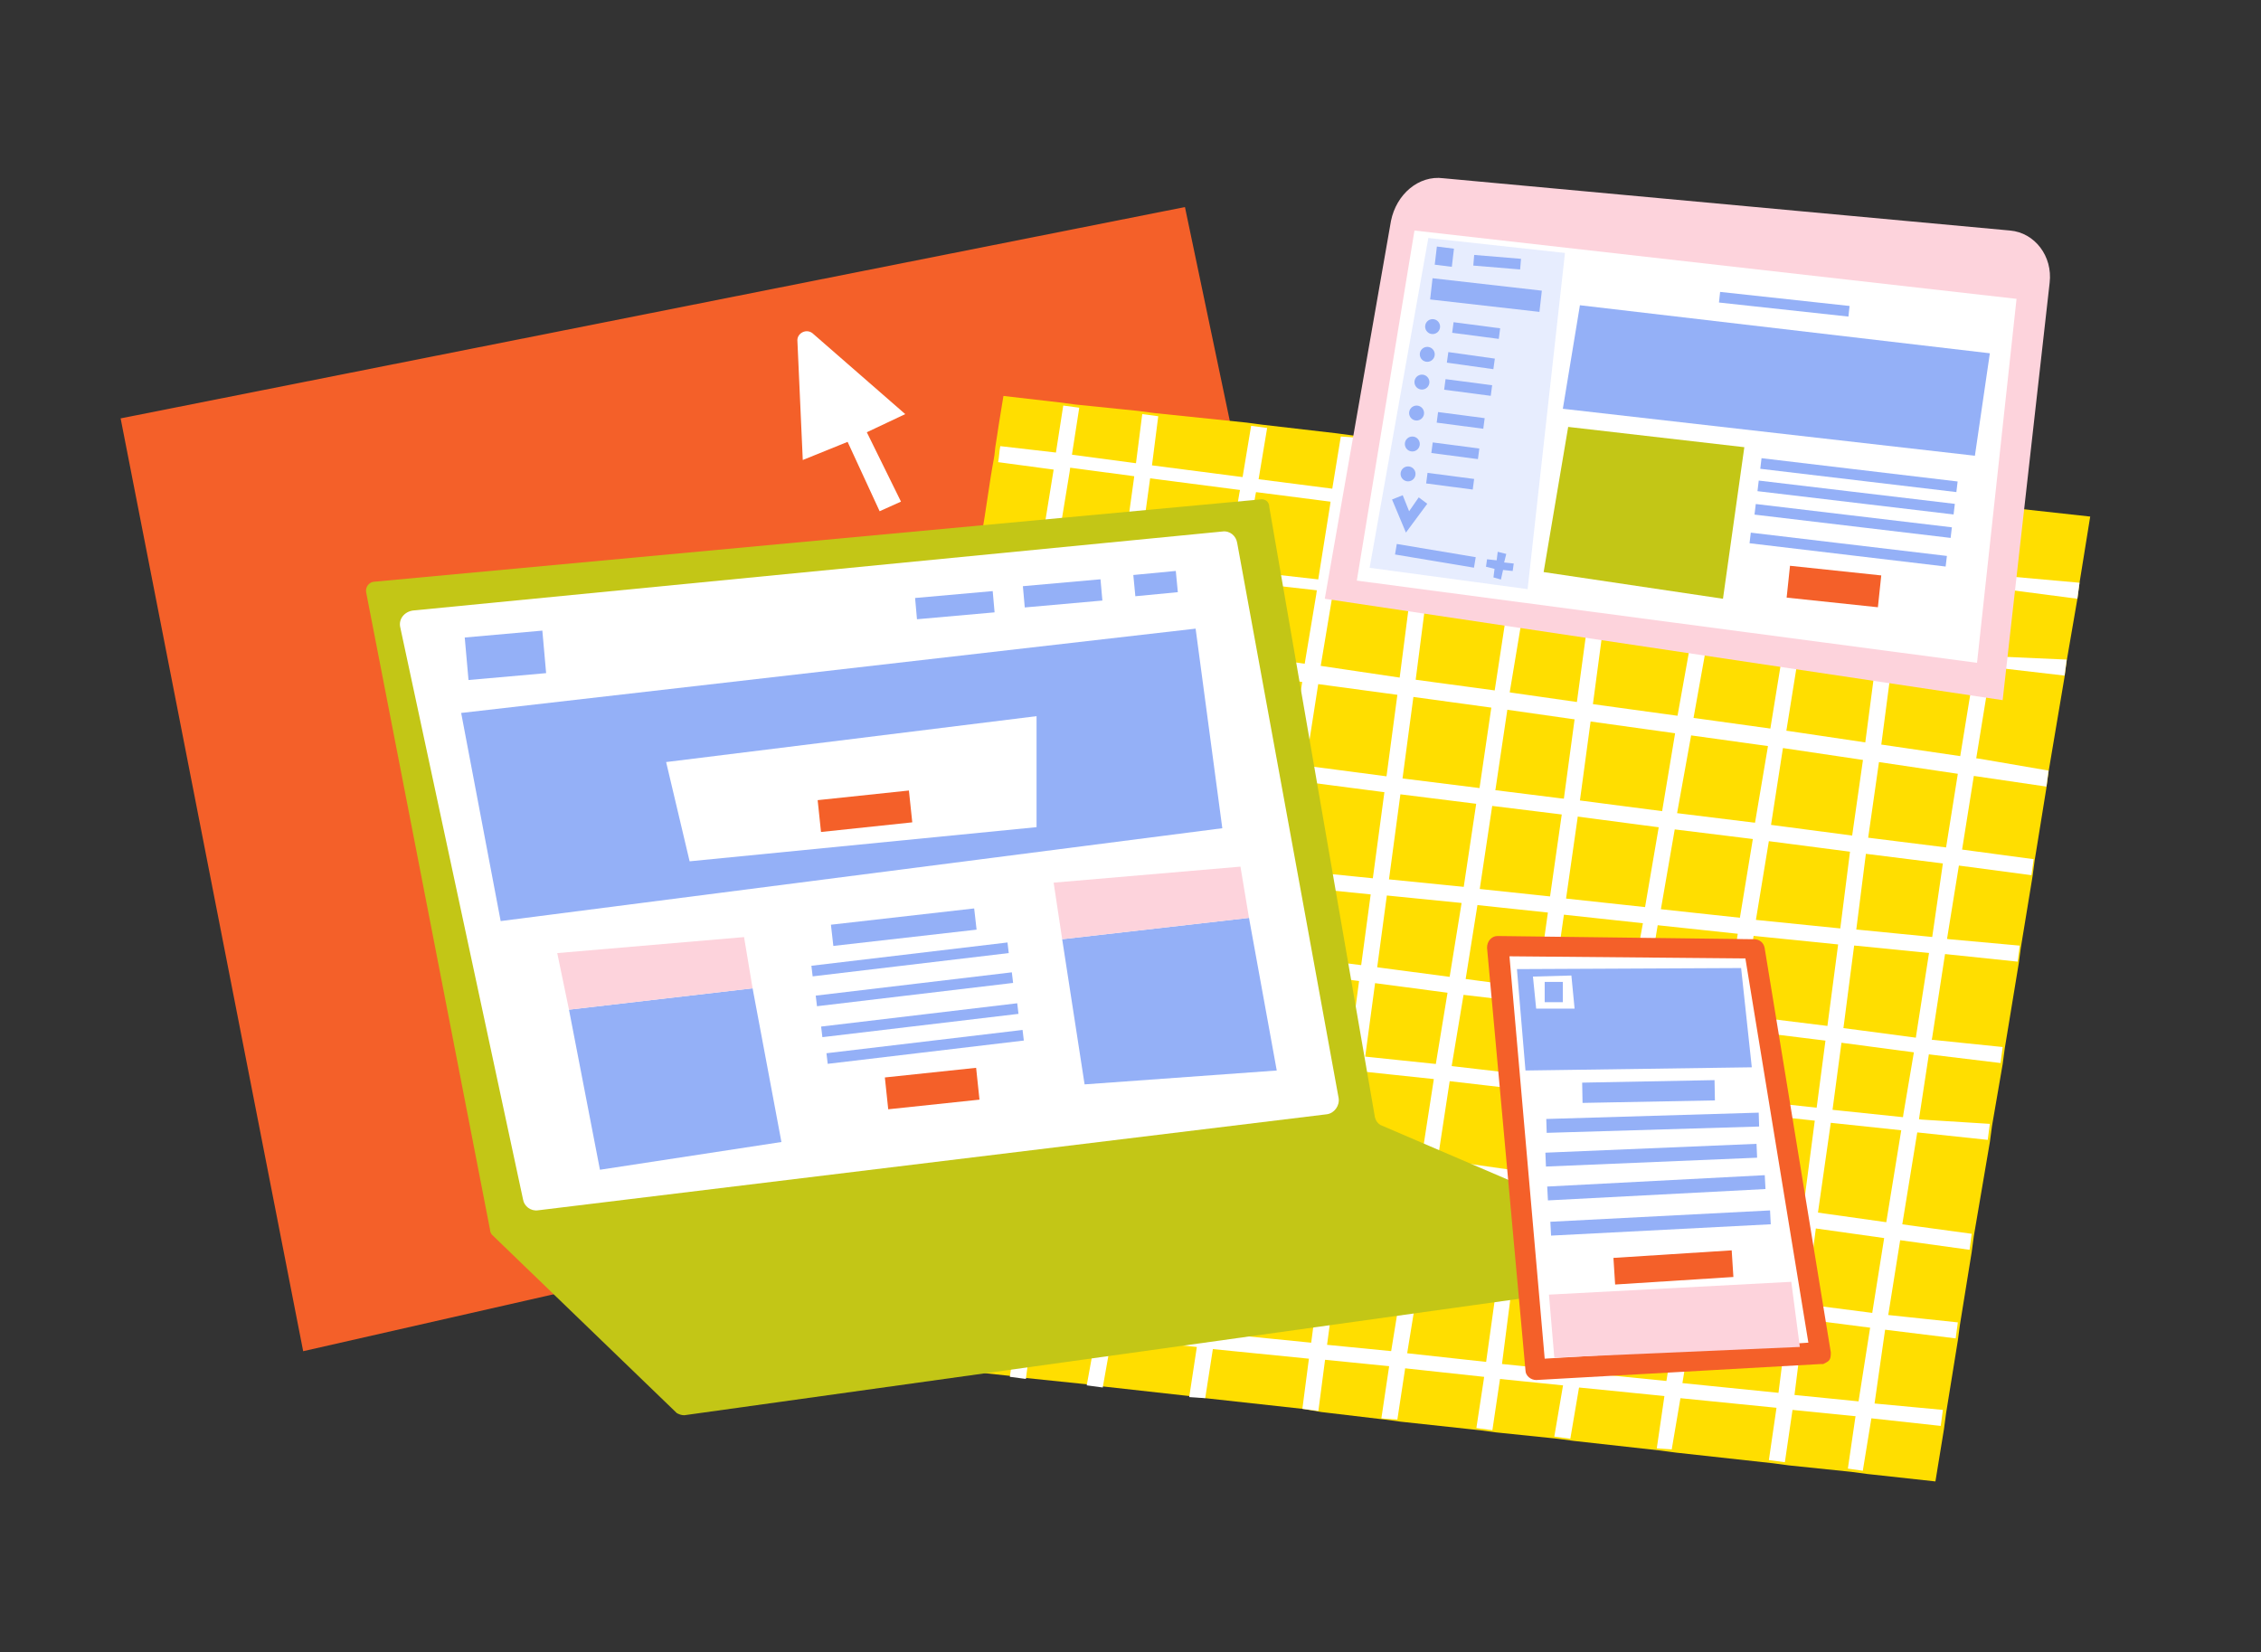 <?xml version="1.0" encoding="UTF-8"?>
<!-- Generator: $$$/GeneralStr/196=Adobe Illustrator 27.6.0, SVG Export Plug-In . SVG Version: 6.00 Build 0)  -->
<svg xmlns="http://www.w3.org/2000/svg" xmlns:xlink="http://www.w3.org/1999/xlink" version="1.1" x="0px" y="0px" viewBox="0 0 211.8 154.8" style="enable-background:new 0 0 211.8 154.8;" xml:space="preserve">
<rect x="0" y="0" width="211.8" height="154.8" fill="#333333" stroke="none"/>
<style type="text/css">
	.st0{display:none;fill:#3C3C3B;}
	.st1{fill:#FDDF48;}
	.st2{fill:#FFFFFF;}
	.st3{fill:none;stroke:#FFFFFF;stroke-width:3;}
	.st4{clip-path:url(#SVGID_00000087394511257015934400000011779937827883601848_);}
	.st5{opacity:0.447;}
	.st6{clip-path:url(#SVGID_00000042017846566599174470000018338412402436513702_);}
	.st7{fill:#CBD8F4;}
	.st8{clip-path:url(#SVGID_00000084529496854164422210000015788467198319835799_);}
	.st9{clip-path:url(#SVGID_00000154393281388884637740000009475768804462086068_);}
	.st10{fill:#FDEDC7;}
	.st11{fill:#FDD3DC;}
	.st12{fill:#FFDE00;}
	.st13{fill:#F46029;}
	.st14{fill:none;}
	.st15{fill:#C3C616;}
	.st16{fill:#94B0F7;}
	.st17{opacity:0.23;fill:#94B0F7;}
	.st18{fill:#F9D372;}
	.st19{fill:none;stroke:#94B0F7;stroke-miterlimit:10;}
	.st20{clip-path:url(#SVGID_00000085252812271394238810000007771605401435700409_);}
	.st21{fill:#CBD8F4;stroke:#CBD8F4;stroke-miterlimit:10;}
	.st22{fill:#E5C1CB;}
	.st23{fill:#E0E0E0;}
	.st24{fill:#EAEAEA;}
	.st25{fill:#F4F4F4;}
	.st26{clip-path:url(#SVGID_00000008829850525248958210000004744775497980923572_);}
	.st27{clip-path:url(#SVGID_00000155834495083231717950000003409418702998981533_);fill:#F46029;}
	.st28{clip-path:url(#SVGID_00000055671987205629011150000009750534436343984799_);}
	.st29{clip-path:url(#SVGID_00000014611697624006300700000014069965182034594697_);fill:#F46029;}
	.st30{display:none;}
	.st31{display:inline;fill:#FDD3DC;}
	.st32{display:inline;}
	.st33{clip-path:url(#SVGID_00000022545451126137603310000013473750937221780918_);}
	.st34{clip-path:url(#SVGID_00000174563120629971112560000004250120051824212151_);fill:#F46029;}
	.st35{clip-path:url(#SVGID_00000110446448223503226540000007470122797892163745_);}
	.st36{clip-path:url(#SVGID_00000132048280627520051200000004611166393259169938_);fill:#F46029;}
	.st37{fill:#88A6E2;}
	.st38{clip-path:url(#SVGID_00000018944431460955182150000010791588771475910299_);}
	.st39{clip-path:url(#SVGID_00000029006324076327158000000015282599482220337048_);}
	.st40{clip-path:url(#SVGID_00000040541195580236973130000014663735248207284659_);}
	.st41{opacity:0.447;clip-path:url(#SVGID_00000135658616896701211750000003218587497487806861_);}
	
		.st42{clip-path:url(#SVGID_00000025420682163037838780000009782136403780933535_);fill:none;stroke:#CBD8F4;stroke-width:0.339;stroke-miterlimit:10;}
	.st43{clip-path:url(#SVGID_00000025420682163037838780000009782136403780933535_);}
	
		.st44{clip-path:url(#SVGID_00000089544852724474662780000011561063436773095588_);fill:none;stroke:#CBD8F4;stroke-width:0.339;stroke-miterlimit:10;}
	
		.st45{clip-path:url(#SVGID_00000101811590309668665490000002997730521693735862_);fill:none;stroke:#CBD8F4;stroke-width:0.339;stroke-miterlimit:10;}
	
		.st46{clip-path:url(#SVGID_00000056408096974353727700000011232123551867431591_);fill:none;stroke:#CBD8F4;stroke-width:0.339;stroke-miterlimit:10;}
	
		.st47{clip-path:url(#SVGID_00000153666772247697950430000003465922682151469464_);fill:none;stroke:#CBD8F4;stroke-width:0.339;stroke-miterlimit:10;}
	
		.st48{clip-path:url(#SVGID_00000171683027445712254900000001340281849477416079_);fill:none;stroke:#CBD8F4;stroke-width:0.339;stroke-miterlimit:10;}
	
		.st49{clip-path:url(#SVGID_00000114035436243175300330000016658658995514247556_);fill:none;stroke:#CBD8F4;stroke-width:0.339;stroke-miterlimit:10;}
	
		.st50{clip-path:url(#SVGID_00000048472021036513081620000010508973955152882826_);fill:none;stroke:#CBD8F4;stroke-width:0.339;stroke-miterlimit:10;}
	
		.st51{clip-path:url(#SVGID_00000078045981223183684270000002028938721659255463_);fill:none;stroke:#CBD8F4;stroke-width:0.339;stroke-miterlimit:10;}
	.st52{fill:#3C3C3B;}
	.st53{fill:#B2B2B2;}
	.st54{clip-path:url(#SVGID_00000011032847400706130870000007383595129734787479_);}
	.st55{clip-path:url(#SVGID_00000109026406208532257790000011461129403648174752_);}
	.st56{clip-path:url(#SVGID_00000074436824470858804870000006889767929643780790_);}
	.st57{opacity:0.447;clip-path:url(#SVGID_00000142884723049145753000000012663132628605934768_);}
	
		.st58{clip-path:url(#SVGID_00000021106155212974512370000007272198718972882091_);fill:none;stroke:#CBD8F4;stroke-width:0.339;stroke-miterlimit:10;}
	.st59{clip-path:url(#SVGID_00000021106155212974512370000007272198718972882091_);}
	
		.st60{clip-path:url(#SVGID_00000016075240460118421450000012336437647015142272_);fill:none;stroke:#CBD8F4;stroke-width:0.339;stroke-miterlimit:10;}
	
		.st61{clip-path:url(#SVGID_00000164516202792381739450000013232481424017621932_);fill:none;stroke:#CBD8F4;stroke-width:0.339;stroke-miterlimit:10;}
	
		.st62{clip-path:url(#SVGID_00000168820119621248919740000003894128948612324244_);fill:none;stroke:#CBD8F4;stroke-width:0.339;stroke-miterlimit:10;}
	
		.st63{clip-path:url(#SVGID_00000032646823387557219030000005494613486044087221_);fill:none;stroke:#CBD8F4;stroke-width:0.339;stroke-miterlimit:10;}
	
		.st64{clip-path:url(#SVGID_00000044147794491802356760000013803368917978069397_);fill:none;stroke:#CBD8F4;stroke-width:0.339;stroke-miterlimit:10;}
	
		.st65{clip-path:url(#SVGID_00000069375490125143280210000012491706471866682294_);fill:none;stroke:#CBD8F4;stroke-width:0.339;stroke-miterlimit:10;}
	
		.st66{clip-path:url(#SVGID_00000044857794373102115400000002318293692259506111_);fill:none;stroke:#CBD8F4;stroke-width:0.339;stroke-miterlimit:10;}
	
		.st67{clip-path:url(#SVGID_00000166638594921287292500000011065000066906899338_);fill:none;stroke:#CBD8F4;stroke-width:0.339;stroke-miterlimit:10;}
	.st68{clip-path:url(#SVGID_00000069378026348131475610000003428932444815538306_);}
	.st69{clip-path:url(#SVGID_00000137839826023659743010000003305593575297727924_);}
	.st70{opacity:0.447;clip-path:url(#SVGID_00000079449262517720753980000018214573246658692515_);}
	
		.st71{clip-path:url(#SVGID_00000114032698026318604660000007369946459664058532_);fill:none;stroke:#CBD8F4;stroke-width:0.339;stroke-miterlimit:10;}
	.st72{clip-path:url(#SVGID_00000114032698026318604660000007369946459664058532_);}
	
		.st73{clip-path:url(#SVGID_00000026130622914161549620000013063133739513869495_);fill:none;stroke:#CBD8F4;stroke-width:0.339;stroke-miterlimit:10;}
	
		.st74{clip-path:url(#SVGID_00000152228346060941533090000003095768280987779504_);fill:none;stroke:#CBD8F4;stroke-width:0.339;stroke-miterlimit:10;}
	
		.st75{clip-path:url(#SVGID_00000005969811882739555250000007461205772322516911_);fill:none;stroke:#CBD8F4;stroke-width:0.339;stroke-miterlimit:10;}
	
		.st76{clip-path:url(#SVGID_00000022549722009697188960000017049994493273637263_);fill:none;stroke:#CBD8F4;stroke-width:0.339;stroke-miterlimit:10;}
	
		.st77{clip-path:url(#SVGID_00000135688153007466846590000003284990429146219164_);fill:none;stroke:#CBD8F4;stroke-width:0.339;stroke-miterlimit:10;}
	
		.st78{clip-path:url(#SVGID_00000106828437186323649270000007961218621679951012_);fill:none;stroke:#CBD8F4;stroke-width:0.339;stroke-miterlimit:10;}
	
		.st79{clip-path:url(#SVGID_00000152265853466928801650000007129758017460231568_);fill:none;stroke:#CBD8F4;stroke-width:0.339;stroke-miterlimit:10;}
	
		.st80{clip-path:url(#SVGID_00000135692974374341439660000002588400041137471140_);fill:none;stroke:#CBD8F4;stroke-width:0.339;stroke-miterlimit:10;}
	.st81{clip-path:url(#SVGID_00000113324658005948779700000015992507048577758359_);}
	.st82{clip-path:url(#SVGID_00000075882716660187189440000013862581005593116822_);}
	.st83{opacity:0.447;clip-path:url(#SVGID_00000095301641458063400200000009314189588552632197_);}
	
		.st84{clip-path:url(#SVGID_00000019669416304389230860000001744796941166284430_);fill:none;stroke:#CBD8F4;stroke-width:0.339;stroke-miterlimit:10;}
	.st85{clip-path:url(#SVGID_00000019669416304389230860000001744796941166284430_);}
	
		.st86{clip-path:url(#SVGID_00000103259288735765311820000011849989175809466259_);fill:none;stroke:#CBD8F4;stroke-width:0.339;stroke-miterlimit:10;}
	
		.st87{clip-path:url(#SVGID_00000147200280683727699870000005254316750571486636_);fill:none;stroke:#CBD8F4;stroke-width:0.339;stroke-miterlimit:10;}
	
		.st88{clip-path:url(#SVGID_00000127744463291269352950000017468548166949903785_);fill:none;stroke:#CBD8F4;stroke-width:0.339;stroke-miterlimit:10;}
	
		.st89{clip-path:url(#SVGID_00000109722772535801285850000002922956987482730662_);fill:none;stroke:#CBD8F4;stroke-width:0.339;stroke-miterlimit:10;}
	
		.st90{clip-path:url(#SVGID_00000111900726128185959140000004721837958759647121_);fill:none;stroke:#CBD8F4;stroke-width:0.339;stroke-miterlimit:10;}
	
		.st91{clip-path:url(#SVGID_00000173136286667564980020000002098051773572724615_);fill:none;stroke:#CBD8F4;stroke-width:0.339;stroke-miterlimit:10;}
	
		.st92{clip-path:url(#SVGID_00000155106311352014079210000012197868042093297832_);fill:none;stroke:#CBD8F4;stroke-width:0.339;stroke-miterlimit:10;}
	
		.st93{clip-path:url(#SVGID_00000039827237579276229590000011911299302023506595_);fill:none;stroke:#CBD8F4;stroke-width:0.339;stroke-miterlimit:10;}
	.st94{clip-path:url(#SVGID_00000129906334099683206260000013986680278019324070_);}
	.st95{clip-path:url(#SVGID_00000066502917163699352660000015700865380394868384_);}
	.st96{opacity:0.447;clip-path:url(#SVGID_00000108273740161149178110000013071175546511124392_);}
	
		.st97{clip-path:url(#SVGID_00000044883070613516482910000008412780282152771257_);fill:none;stroke:#CBD8F4;stroke-width:0.339;stroke-miterlimit:10;}
	.st98{clip-path:url(#SVGID_00000044883070613516482910000008412780282152771257_);}
	
		.st99{clip-path:url(#SVGID_00000108287065787447773230000009015803659800606393_);fill:none;stroke:#CBD8F4;stroke-width:0.339;stroke-miterlimit:10;}
	
		.st100{clip-path:url(#SVGID_00000170238211391941434540000007461572001015117737_);fill:none;stroke:#CBD8F4;stroke-width:0.339;stroke-miterlimit:10;}
	
		.st101{clip-path:url(#SVGID_00000006698383472771109270000003959033886264177289_);fill:none;stroke:#CBD8F4;stroke-width:0.339;stroke-miterlimit:10;}
	
		.st102{clip-path:url(#SVGID_00000034808656435781593580000002921943060399407018_);fill:none;stroke:#CBD8F4;stroke-width:0.339;stroke-miterlimit:10;}
	
		.st103{clip-path:url(#SVGID_00000154415111327102052910000003041164216209159336_);fill:none;stroke:#CBD8F4;stroke-width:0.339;stroke-miterlimit:10;}
	
		.st104{clip-path:url(#SVGID_00000003095139527506724760000009680103974525787322_);fill:none;stroke:#CBD8F4;stroke-width:0.339;stroke-miterlimit:10;}
	
		.st105{clip-path:url(#SVGID_00000001627244118158213560000010411351358439122832_);fill:none;stroke:#CBD8F4;stroke-width:0.339;stroke-miterlimit:10;}
	
		.st106{clip-path:url(#SVGID_00000046312309036471717980000015447049133909103267_);fill:none;stroke:#CBD8F4;stroke-width:0.339;stroke-miterlimit:10;}
	.st107{clip-path:url(#SVGID_00000175300955299100133390000008025916526867754903_);}
	.st108{clip-path:url(#SVGID_00000082354067538840713090000007668187164218228115_);}
	.st109{opacity:0.447;clip-path:url(#SVGID_00000171677602634244895960000016819409909502515899_);}
	
		.st110{clip-path:url(#SVGID_00000183949584893547029550000001434018728439442313_);fill:none;stroke:#CBD8F4;stroke-width:0.339;stroke-miterlimit:10;}
	.st111{clip-path:url(#SVGID_00000183949584893547029550000001434018728439442313_);}
	
		.st112{clip-path:url(#SVGID_00000137111902112749702520000005475266345073435568_);fill:none;stroke:#CBD8F4;stroke-width:0.339;stroke-miterlimit:10;}
	
		.st113{clip-path:url(#SVGID_00000124872405296021772520000001159263984536201645_);fill:none;stroke:#CBD8F4;stroke-width:0.339;stroke-miterlimit:10;}
	
		.st114{clip-path:url(#SVGID_00000022544900620848439330000004377124932974657411_);fill:none;stroke:#CBD8F4;stroke-width:0.339;stroke-miterlimit:10;}
	
		.st115{clip-path:url(#SVGID_00000173880377785105927520000005130732383201953716_);fill:none;stroke:#CBD8F4;stroke-width:0.339;stroke-miterlimit:10;}
	
		.st116{clip-path:url(#SVGID_00000065040864195842528590000000952996519991229858_);fill:none;stroke:#CBD8F4;stroke-width:0.339;stroke-miterlimit:10;}
	
		.st117{clip-path:url(#SVGID_00000046332975054100421460000003000562411950477966_);fill:none;stroke:#CBD8F4;stroke-width:0.339;stroke-miterlimit:10;}
	
		.st118{clip-path:url(#SVGID_00000005244595848824288550000000099296992381117114_);fill:none;stroke:#CBD8F4;stroke-width:0.339;stroke-miterlimit:10;}
	
		.st119{clip-path:url(#SVGID_00000083808064694716692290000018331742290510561161_);fill:none;stroke:#CBD8F4;stroke-width:0.339;stroke-miterlimit:10;}
	.st120{clip-path:url(#SVGID_00000142162297095858418470000000852776266583439801_);}
	.st121{clip-path:url(#SVGID_00000102523881432980291790000015516764236263486356_);}
	.st122{opacity:0.447;clip-path:url(#SVGID_00000181807560292491799910000003282656032103200410_);}
	
		.st123{clip-path:url(#SVGID_00000021830823599924761970000012493475505427191450_);fill:none;stroke:#CBD8F4;stroke-width:0.339;stroke-miterlimit:10;}
	.st124{clip-path:url(#SVGID_00000021830823599924761970000012493475505427191450_);}
	
		.st125{clip-path:url(#SVGID_00000087389910255993070960000013885639454173003949_);fill:none;stroke:#CBD8F4;stroke-width:0.339;stroke-miterlimit:10;}
	
		.st126{clip-path:url(#SVGID_00000137115272596049299550000017125534746370573755_);fill:none;stroke:#CBD8F4;stroke-width:0.339;stroke-miterlimit:10;}
	
		.st127{clip-path:url(#SVGID_00000057125307234779282640000005415925266030670509_);fill:none;stroke:#CBD8F4;stroke-width:0.339;stroke-miterlimit:10;}
	
		.st128{clip-path:url(#SVGID_00000077299220702717424020000000720782419318450835_);fill:none;stroke:#CBD8F4;stroke-width:0.339;stroke-miterlimit:10;}
	
		.st129{clip-path:url(#SVGID_00000000194623398743663770000004959681994369888393_);fill:none;stroke:#CBD8F4;stroke-width:0.339;stroke-miterlimit:10;}
	
		.st130{clip-path:url(#SVGID_00000183217535169746066830000002340063343511615402_);fill:none;stroke:#CBD8F4;stroke-width:0.339;stroke-miterlimit:10;}
	
		.st131{clip-path:url(#SVGID_00000170960513804433930660000002881724477436113047_);fill:none;stroke:#CBD8F4;stroke-width:0.339;stroke-miterlimit:10;}
	
		.st132{clip-path:url(#SVGID_00000095331601877055696170000004798464922528439225_);fill:none;stroke:#CBD8F4;stroke-width:0.339;stroke-miterlimit:10;}
	.st133{clip-path:url(#SVGID_00000017488710949697039110000016114626370244925092_);}
	.st134{clip-path:url(#SVGID_00000165952293462915126330000012086814982049133441_);}
	.st135{opacity:0.447;clip-path:url(#SVGID_00000043447028754643560230000016372713212378388133_);}
	
		.st136{clip-path:url(#SVGID_00000087377049119063799550000008901754830433412257_);fill:none;stroke:#CBD8F4;stroke-width:0.339;stroke-miterlimit:10;}
	.st137{clip-path:url(#SVGID_00000087377049119063799550000008901754830433412257_);}
	
		.st138{clip-path:url(#SVGID_00000107549337470044528810000009100797642826588322_);fill:none;stroke:#CBD8F4;stroke-width:0.339;stroke-miterlimit:10;}
	
		.st139{clip-path:url(#SVGID_00000176735478148828450110000005804694261104454072_);fill:none;stroke:#CBD8F4;stroke-width:0.339;stroke-miterlimit:10;}
	
		.st140{clip-path:url(#SVGID_00000008119697426089073410000012555567206049294758_);fill:none;stroke:#CBD8F4;stroke-width:0.339;stroke-miterlimit:10;}
	
		.st141{clip-path:url(#SVGID_00000135682531478501989920000004624006384361857182_);fill:none;stroke:#CBD8F4;stroke-width:0.339;stroke-miterlimit:10;}
	
		.st142{clip-path:url(#SVGID_00000041998481720336840370000013953548498103994499_);fill:none;stroke:#CBD8F4;stroke-width:0.339;stroke-miterlimit:10;}
	
		.st143{clip-path:url(#SVGID_00000108273720211239473180000008409477296397179321_);fill:none;stroke:#CBD8F4;stroke-width:0.339;stroke-miterlimit:10;}
	
		.st144{clip-path:url(#SVGID_00000062165569743348336580000004940992239863128248_);fill:none;stroke:#CBD8F4;stroke-width:0.339;stroke-miterlimit:10;}
	
		.st145{clip-path:url(#SVGID_00000078025023381221622720000009443605789818035856_);fill:none;stroke:#CBD8F4;stroke-width:0.339;stroke-miterlimit:10;}
	.st146{clip-path:url(#SVGID_00000154414297277017566990000014421964878745853119_);}
	.st147{clip-path:url(#SVGID_00000058562072809109073810000002879428824732295299_);}
	.st148{opacity:0.447;clip-path:url(#SVGID_00000098938035525609776260000014743515069661662882_);}
	
		.st149{clip-path:url(#SVGID_00000070098144693159378240000016991370038777740189_);fill:none;stroke:#CBD8F4;stroke-width:0.339;stroke-miterlimit:10;}
	.st150{clip-path:url(#SVGID_00000070098144693159378240000016991370038777740189_);}
	
		.st151{clip-path:url(#SVGID_00000007401605999568717990000005220435746461013429_);fill:none;stroke:#CBD8F4;stroke-width:0.339;stroke-miterlimit:10;}
	
		.st152{clip-path:url(#SVGID_00000091002421415047904860000018110962160894298047_);fill:none;stroke:#CBD8F4;stroke-width:0.339;stroke-miterlimit:10;}
	
		.st153{clip-path:url(#SVGID_00000006707030570813666250000000739231133961683367_);fill:none;stroke:#CBD8F4;stroke-width:0.339;stroke-miterlimit:10;}
	
		.st154{clip-path:url(#SVGID_00000152970093077526340720000012515991644876853165_);fill:none;stroke:#CBD8F4;stroke-width:0.339;stroke-miterlimit:10;}
	
		.st155{clip-path:url(#SVGID_00000031188911640551408630000013220155649894259617_);fill:none;stroke:#CBD8F4;stroke-width:0.339;stroke-miterlimit:10;}
	
		.st156{clip-path:url(#SVGID_00000174590531709000295380000014510163795831920825_);fill:none;stroke:#CBD8F4;stroke-width:0.339;stroke-miterlimit:10;}
	
		.st157{clip-path:url(#SVGID_00000026164889706693457810000005282177666585732006_);fill:none;stroke:#CBD8F4;stroke-width:0.339;stroke-miterlimit:10;}
	
		.st158{clip-path:url(#SVGID_00000107556667731832531160000008281117443597350065_);fill:none;stroke:#CBD8F4;stroke-width:0.339;stroke-miterlimit:10;}
	.st159{clip-path:url(#SVGID_00000148631264860583425980000012530641262999308940_);}
	.st160{clip-path:url(#SVGID_00000087404291303749502390000002600858958977447567_);}
	.st161{opacity:0.447;clip-path:url(#SVGID_00000068669063924168624580000010082722554781477805_);}
	
		.st162{clip-path:url(#SVGID_00000025427726288882165920000017438943920674045314_);fill:none;stroke:#CBD8F4;stroke-width:0.339;stroke-miterlimit:10;}
	.st163{clip-path:url(#SVGID_00000025427726288882165920000017438943920674045314_);}
	
		.st164{clip-path:url(#SVGID_00000090261763738962343110000010576079692198686639_);fill:none;stroke:#CBD8F4;stroke-width:0.339;stroke-miterlimit:10;}
	
		.st165{clip-path:url(#SVGID_00000032607530684622988440000016567902376727546516_);fill:none;stroke:#CBD8F4;stroke-width:0.339;stroke-miterlimit:10;}
	
		.st166{clip-path:url(#SVGID_00000073682592459917182730000005881640617926632333_);fill:none;stroke:#CBD8F4;stroke-width:0.339;stroke-miterlimit:10;}
	
		.st167{clip-path:url(#SVGID_00000177483594942403197160000011515705447781259671_);fill:none;stroke:#CBD8F4;stroke-width:0.339;stroke-miterlimit:10;}
	
		.st168{clip-path:url(#SVGID_00000029030265575597487460000004768187119308837821_);fill:none;stroke:#CBD8F4;stroke-width:0.339;stroke-miterlimit:10;}
	
		.st169{clip-path:url(#SVGID_00000106149562605857222060000003175311671502383039_);fill:none;stroke:#CBD8F4;stroke-width:0.339;stroke-miterlimit:10;}
	
		.st170{clip-path:url(#SVGID_00000161593579581550760740000008443229330750778245_);fill:none;stroke:#CBD8F4;stroke-width:0.339;stroke-miterlimit:10;}
	
		.st171{clip-path:url(#SVGID_00000029006150169876914240000018355621065665952943_);fill:none;stroke:#CBD8F4;stroke-width:0.339;stroke-miterlimit:10;}
	.st172{clip-path:url(#SVGID_00000119076371333663014770000015816442490757114288_);}
	.st173{clip-path:url(#SVGID_00000118384587812107153490000010218949188180897471_);}
	.st174{opacity:0.447;clip-path:url(#SVGID_00000083794144299612292300000008719539191784641672_);}
	
		.st175{clip-path:url(#SVGID_00000126308820246665685170000000310564427861125565_);fill:none;stroke:#CBD8F4;stroke-width:0.339;stroke-miterlimit:10;}
	.st176{clip-path:url(#SVGID_00000126308820246665685170000000310564427861125565_);}
	
		.st177{clip-path:url(#SVGID_00000149350796546766838260000013596138154782224301_);fill:none;stroke:#CBD8F4;stroke-width:0.339;stroke-miterlimit:10;}
	
		.st178{clip-path:url(#SVGID_00000003087898678296031740000016169176038218690745_);fill:none;stroke:#CBD8F4;stroke-width:0.339;stroke-miterlimit:10;}
	
		.st179{clip-path:url(#SVGID_00000048462198897960195560000001313564493020830639_);fill:none;stroke:#CBD8F4;stroke-width:0.339;stroke-miterlimit:10;}
	
		.st180{clip-path:url(#SVGID_00000000929663034709852960000001854396882952986787_);fill:none;stroke:#CBD8F4;stroke-width:0.339;stroke-miterlimit:10;}
	
		.st181{clip-path:url(#SVGID_00000181062118220735335210000003191963508517196170_);fill:none;stroke:#CBD8F4;stroke-width:0.339;stroke-miterlimit:10;}
	
		.st182{clip-path:url(#SVGID_00000063602937913819008970000017252791269886945467_);fill:none;stroke:#CBD8F4;stroke-width:0.339;stroke-miterlimit:10;}
	
		.st183{clip-path:url(#SVGID_00000176731587339644906430000005421303287026379413_);fill:none;stroke:#CBD8F4;stroke-width:0.339;stroke-miterlimit:10;}
	
		.st184{clip-path:url(#SVGID_00000154416672474654479190000011445861266498506896_);fill:none;stroke:#CBD8F4;stroke-width:0.339;stroke-miterlimit:10;}
	.st185{clip-path:url(#SVGID_00000165929132223945219160000016628221499212408227_);}
	.st186{clip-path:url(#SVGID_00000022539621552947539500000015060292390883135391_);}
	.st187{opacity:0.447;clip-path:url(#SVGID_00000000941174981831531150000007647064994437857944_);}
	
		.st188{clip-path:url(#SVGID_00000001644055429894485660000018114061020240542383_);fill:none;stroke:#CBD8F4;stroke-width:0.339;stroke-miterlimit:10;}
	.st189{clip-path:url(#SVGID_00000001644055429894485660000018114061020240542383_);}
	
		.st190{clip-path:url(#SVGID_00000058560906932665490170000006515896076814883729_);fill:none;stroke:#CBD8F4;stroke-width:0.339;stroke-miterlimit:10;}
	
		.st191{clip-path:url(#SVGID_00000118354967238685705790000000183555789385394829_);fill:none;stroke:#CBD8F4;stroke-width:0.339;stroke-miterlimit:10;}
	
		.st192{clip-path:url(#SVGID_00000047781983139117063330000003461993491578198428_);fill:none;stroke:#CBD8F4;stroke-width:0.339;stroke-miterlimit:10;}
	
		.st193{clip-path:url(#SVGID_00000075147649801264825410000000094238582274270907_);fill:none;stroke:#CBD8F4;stroke-width:0.339;stroke-miterlimit:10;}
	
		.st194{clip-path:url(#SVGID_00000047767535287561438250000015258752538662474383_);fill:none;stroke:#CBD8F4;stroke-width:0.339;stroke-miterlimit:10;}
	
		.st195{clip-path:url(#SVGID_00000059271787737285484290000002425217968454934940_);fill:none;stroke:#CBD8F4;stroke-width:0.339;stroke-miterlimit:10;}
	
		.st196{clip-path:url(#SVGID_00000048496144195511868100000016892101819390930079_);fill:none;stroke:#CBD8F4;stroke-width:0.339;stroke-miterlimit:10;}
	
		.st197{clip-path:url(#SVGID_00000070115245697790935310000012369471339858143671_);fill:none;stroke:#CBD8F4;stroke-width:0.339;stroke-miterlimit:10;}
	.st198{clip-path:url(#SVGID_00000161631310720755628860000015017961612512041347_);}
	.st199{clip-path:url(#SVGID_00000141443512577441087000000006526853676974444716_);}
	.st200{opacity:0.447;clip-path:url(#SVGID_00000096772950379606745500000009963702052822325910_);}
	
		.st201{clip-path:url(#SVGID_00000081628905145269365630000010073668567042003360_);fill:none;stroke:#CBD8F4;stroke-width:0.339;stroke-miterlimit:10;}
	.st202{clip-path:url(#SVGID_00000081628905145269365630000010073668567042003360_);}
	
		.st203{clip-path:url(#SVGID_00000067220228358638318420000016212487724778244495_);fill:none;stroke:#CBD8F4;stroke-width:0.339;stroke-miterlimit:10;}
	
		.st204{clip-path:url(#SVGID_00000077323647181410657490000012520488725656003215_);fill:none;stroke:#CBD8F4;stroke-width:0.339;stroke-miterlimit:10;}
	
		.st205{clip-path:url(#SVGID_00000176018521165742125560000006922190941999815346_);fill:none;stroke:#CBD8F4;stroke-width:0.339;stroke-miterlimit:10;}
	
		.st206{clip-path:url(#SVGID_00000046321759932697890750000003353748012198809763_);fill:none;stroke:#CBD8F4;stroke-width:0.339;stroke-miterlimit:10;}
	
		.st207{clip-path:url(#SVGID_00000031198638406659679150000016542924511638154931_);fill:none;stroke:#CBD8F4;stroke-width:0.339;stroke-miterlimit:10;}
	
		.st208{clip-path:url(#SVGID_00000033360995311374703930000007192566770233550269_);fill:none;stroke:#CBD8F4;stroke-width:0.339;stroke-miterlimit:10;}
	
		.st209{clip-path:url(#SVGID_00000177476837559880129410000012604821046320252038_);fill:none;stroke:#CBD8F4;stroke-width:0.339;stroke-miterlimit:10;}
	
		.st210{clip-path:url(#SVGID_00000018947857315570556900000015962241139662963600_);fill:none;stroke:#CBD8F4;stroke-width:0.339;stroke-miterlimit:10;}
	.st211{clip-path:url(#SVGID_00000168816850612389762390000002154563614092534461_);}
	.st212{clip-path:url(#SVGID_00000138559552803899566640000005050791036662265750_);}
	.st213{opacity:0.447;clip-path:url(#SVGID_00000016767462315029724100000004948519788411125905_);}
	
		.st214{clip-path:url(#SVGID_00000091007504969016113430000018287419114814531236_);fill:none;stroke:#CBD8F4;stroke-width:0.339;stroke-miterlimit:10;}
	.st215{clip-path:url(#SVGID_00000091007504969016113430000018287419114814531236_);}
	
		.st216{clip-path:url(#SVGID_00000025423211476775156230000010310257356607511688_);fill:none;stroke:#CBD8F4;stroke-width:0.339;stroke-miterlimit:10;}
	
		.st217{clip-path:url(#SVGID_00000062895324680784965380000010026622019937614466_);fill:none;stroke:#CBD8F4;stroke-width:0.339;stroke-miterlimit:10;}
	
		.st218{clip-path:url(#SVGID_00000082360844518897106860000014027402297579899792_);fill:none;stroke:#CBD8F4;stroke-width:0.339;stroke-miterlimit:10;}
	
		.st219{clip-path:url(#SVGID_00000093859903186869111580000016144620010256719037_);fill:none;stroke:#CBD8F4;stroke-width:0.339;stroke-miterlimit:10;}
	
		.st220{clip-path:url(#SVGID_00000030456856669484529890000014318419423988661179_);fill:none;stroke:#CBD8F4;stroke-width:0.339;stroke-miterlimit:10;}
	
		.st221{clip-path:url(#SVGID_00000047762010087537113640000018410960305730511542_);fill:none;stroke:#CBD8F4;stroke-width:0.339;stroke-miterlimit:10;}
	
		.st222{clip-path:url(#SVGID_00000152265662501644291170000001624625913997082013_);fill:none;stroke:#CBD8F4;stroke-width:0.339;stroke-miterlimit:10;}
	
		.st223{clip-path:url(#SVGID_00000021798576822769589240000005522705585546004874_);fill:none;stroke:#CBD8F4;stroke-width:0.339;stroke-miterlimit:10;}
	.st224{clip-path:url(#SVGID_00000011740244151301447100000018141448003880177539_);}
	.st225{clip-path:url(#SVGID_00000178203051839700183790000010118732279070020009_);}
	.st226{opacity:0.447;clip-path:url(#SVGID_00000119117992422147896740000003491412489181956489_);}
	
		.st227{clip-path:url(#SVGID_00000149359707032542288710000005340859049459238571_);fill:none;stroke:#CBD8F4;stroke-width:0.339;stroke-miterlimit:10;}
	.st228{clip-path:url(#SVGID_00000149359707032542288710000005340859049459238571_);}
	
		.st229{clip-path:url(#SVGID_00000057133627412714158920000000690295717552827548_);fill:none;stroke:#CBD8F4;stroke-width:0.339;stroke-miterlimit:10;}
	
		.st230{clip-path:url(#SVGID_00000017492000679127453930000006406005273222208443_);fill:none;stroke:#CBD8F4;stroke-width:0.339;stroke-miterlimit:10;}
	
		.st231{clip-path:url(#SVGID_00000075847879148302810890000015712001564656761783_);fill:none;stroke:#CBD8F4;stroke-width:0.339;stroke-miterlimit:10;}
	
		.st232{clip-path:url(#SVGID_00000036246269803775622030000010826247538272370339_);fill:none;stroke:#CBD8F4;stroke-width:0.339;stroke-miterlimit:10;}
	
		.st233{clip-path:url(#SVGID_00000116947346333290094610000010589915377108596364_);fill:none;stroke:#CBD8F4;stroke-width:0.339;stroke-miterlimit:10;}
	
		.st234{clip-path:url(#SVGID_00000157295448203205729580000012943976846246906244_);fill:none;stroke:#CBD8F4;stroke-width:0.339;stroke-miterlimit:10;}
	
		.st235{clip-path:url(#SVGID_00000130618770004488686760000005979023754866173091_);fill:none;stroke:#CBD8F4;stroke-width:0.339;stroke-miterlimit:10;}
	
		.st236{clip-path:url(#SVGID_00000174561371226687294800000012628623978711915707_);fill:none;stroke:#CBD8F4;stroke-width:0.339;stroke-miterlimit:10;}
	.st237{clip-path:url(#SVGID_00000164477024454897088790000012997951043482058893_);}
	.st238{clip-path:url(#SVGID_00000107570968010650266740000000837063738247842472_);}
	.st239{opacity:0.447;clip-path:url(#SVGID_00000168078146774759881580000016659606736277377167_);}
	
		.st240{clip-path:url(#SVGID_00000164482976579228792920000010568987070588726663_);fill:none;stroke:#CBD8F4;stroke-width:0.339;stroke-miterlimit:10;}
	.st241{clip-path:url(#SVGID_00000164482976579228792920000010568987070588726663_);}
	
		.st242{clip-path:url(#SVGID_00000063593353381638785550000017334638515413344898_);fill:none;stroke:#CBD8F4;stroke-width:0.339;stroke-miterlimit:10;}
	
		.st243{clip-path:url(#SVGID_00000021804167142367763980000014374482644671729047_);fill:none;stroke:#CBD8F4;stroke-width:0.339;stroke-miterlimit:10;}
	
		.st244{clip-path:url(#SVGID_00000107583507501560747770000004923765672544274095_);fill:none;stroke:#CBD8F4;stroke-width:0.339;stroke-miterlimit:10;}
	
		.st245{clip-path:url(#SVGID_00000132053241482717952570000008117629513916971424_);fill:none;stroke:#CBD8F4;stroke-width:0.339;stroke-miterlimit:10;}
	
		.st246{clip-path:url(#SVGID_00000168104699487292062380000009869986827685397654_);fill:none;stroke:#CBD8F4;stroke-width:0.339;stroke-miterlimit:10;}
	
		.st247{clip-path:url(#SVGID_00000003814132283276867030000008094390822359365780_);fill:none;stroke:#CBD8F4;stroke-width:0.339;stroke-miterlimit:10;}
	
		.st248{clip-path:url(#SVGID_00000078762390015765163820000015641269909606196914_);fill:none;stroke:#CBD8F4;stroke-width:0.339;stroke-miterlimit:10;}
	
		.st249{clip-path:url(#SVGID_00000107562035197439928100000017795225092865557916_);fill:none;stroke:#CBD8F4;stroke-width:0.339;stroke-miterlimit:10;}
	.st250{clip-path:url(#SVGID_00000023252079467620108870000000478015699315620763_);}
	.st251{clip-path:url(#SVGID_00000007429694243755198240000018146146939435024003_);}
	.st252{opacity:0.447;clip-path:url(#SVGID_00000078756789537324573490000018318064149073654460_);}
	
		.st253{clip-path:url(#SVGID_00000044880030188886655730000004285617389251175044_);fill:none;stroke:#CBD8F4;stroke-width:0.339;stroke-miterlimit:10;}
	.st254{clip-path:url(#SVGID_00000044880030188886655730000004285617389251175044_);}
	
		.st255{clip-path:url(#SVGID_00000033339094055479707310000008965156014830091194_);fill:none;stroke:#CBD8F4;stroke-width:0.339;stroke-miterlimit:10;}
	
		.st256{clip-path:url(#SVGID_00000116956136695792569110000013414874557348862103_);fill:none;stroke:#CBD8F4;stroke-width:0.339;stroke-miterlimit:10;}
	
		.st257{clip-path:url(#SVGID_00000079451833419558783490000008920838981288603022_);fill:none;stroke:#CBD8F4;stroke-width:0.339;stroke-miterlimit:10;}
	
		.st258{clip-path:url(#SVGID_00000129170011506522729160000001604958551940090041_);fill:none;stroke:#CBD8F4;stroke-width:0.339;stroke-miterlimit:10;}
	
		.st259{clip-path:url(#SVGID_00000154410572811061957620000012972925826189778309_);fill:none;stroke:#CBD8F4;stroke-width:0.339;stroke-miterlimit:10;}
	
		.st260{clip-path:url(#SVGID_00000153696198786148502330000014585743301139266433_);fill:none;stroke:#CBD8F4;stroke-width:0.339;stroke-miterlimit:10;}
	
		.st261{clip-path:url(#SVGID_00000103230390063216321910000006333725634225309583_);fill:none;stroke:#CBD8F4;stroke-width:0.339;stroke-miterlimit:10;}
	
		.st262{clip-path:url(#SVGID_00000039106603205986114270000011640412004042539418_);fill:none;stroke:#CBD8F4;stroke-width:0.339;stroke-miterlimit:10;}
	.st263{clip-path:url(#SVGID_00000067202928404462379530000013968993597979555716_);}
	.st264{clip-path:url(#SVGID_00000105384864565168800140000014819347964872593576_);}
	.st265{opacity:0.447;clip-path:url(#SVGID_00000125594276611840703130000012507408246580840355_);}
	
		.st266{clip-path:url(#SVGID_00000169524219294226351170000015587097876429934466_);fill:none;stroke:#CBD8F4;stroke-width:0.339;stroke-miterlimit:10;}
	.st267{clip-path:url(#SVGID_00000169524219294226351170000015587097876429934466_);}
	
		.st268{clip-path:url(#SVGID_00000063611063164205240090000015273313626861787787_);fill:none;stroke:#CBD8F4;stroke-width:0.339;stroke-miterlimit:10;}
	
		.st269{clip-path:url(#SVGID_00000075862017144766197610000008956805189837124012_);fill:none;stroke:#CBD8F4;stroke-width:0.339;stroke-miterlimit:10;}
	
		.st270{clip-path:url(#SVGID_00000018212607315138732820000015023320319766857876_);fill:none;stroke:#CBD8F4;stroke-width:0.339;stroke-miterlimit:10;}
	
		.st271{clip-path:url(#SVGID_00000090989334189009394160000010019509510466442682_);fill:none;stroke:#CBD8F4;stroke-width:0.339;stroke-miterlimit:10;}
	
		.st272{clip-path:url(#SVGID_00000099630723270418377450000000676907352131909012_);fill:none;stroke:#CBD8F4;stroke-width:0.339;stroke-miterlimit:10;}
	
		.st273{clip-path:url(#SVGID_00000094589068708927571420000004195016819481920944_);fill:none;stroke:#CBD8F4;stroke-width:0.339;stroke-miterlimit:10;}
	
		.st274{clip-path:url(#SVGID_00000041269873444134039230000001404938342921417893_);fill:none;stroke:#CBD8F4;stroke-width:0.339;stroke-miterlimit:10;}
	
		.st275{clip-path:url(#SVGID_00000144312911568348067520000013143871994879844268_);fill:none;stroke:#CBD8F4;stroke-width:0.339;stroke-miterlimit:10;}
	.st276{clip-path:url(#SVGID_00000150817528131251392610000014531475781636525741_);}
	.st277{clip-path:url(#SVGID_00000123406075553095512780000016536160142213376191_);}
	.st278{opacity:0.447;clip-path:url(#SVGID_00000023997438151407548610000009990930928585074056_);}
	
		.st279{clip-path:url(#SVGID_00000178185032183985915210000018392530620780092863_);fill:none;stroke:#CBD8F4;stroke-width:0.339;stroke-miterlimit:10;}
	.st280{clip-path:url(#SVGID_00000178185032183985915210000018392530620780092863_);}
	
		.st281{clip-path:url(#SVGID_00000070806159003213214800000012619926727115006621_);fill:none;stroke:#CBD8F4;stroke-width:0.339;stroke-miterlimit:10;}
	
		.st282{clip-path:url(#SVGID_00000089546474461451468270000012640381131895304321_);fill:none;stroke:#CBD8F4;stroke-width:0.339;stroke-miterlimit:10;}
	
		.st283{clip-path:url(#SVGID_00000157282884267827520200000000171264532405009808_);fill:none;stroke:#CBD8F4;stroke-width:0.339;stroke-miterlimit:10;}
	
		.st284{clip-path:url(#SVGID_00000176745524592056285960000001462949516769759406_);fill:none;stroke:#CBD8F4;stroke-width:0.339;stroke-miterlimit:10;}
	
		.st285{clip-path:url(#SVGID_00000029737664369023600970000012039934702549483191_);fill:none;stroke:#CBD8F4;stroke-width:0.339;stroke-miterlimit:10;}
	
		.st286{clip-path:url(#SVGID_00000023272657295651386830000015960152772069409938_);fill:none;stroke:#CBD8F4;stroke-width:0.339;stroke-miterlimit:10;}
	
		.st287{clip-path:url(#SVGID_00000093872748021526541840000006439321490547851656_);fill:none;stroke:#CBD8F4;stroke-width:0.339;stroke-miterlimit:10;}
	
		.st288{clip-path:url(#SVGID_00000008844469586830106870000006386790006328240815_);fill:none;stroke:#CBD8F4;stroke-width:0.339;stroke-miterlimit:10;}
	.st289{clip-path:url(#SVGID_00000059268587924588224830000000304875244807910796_);}
	.st290{clip-path:url(#SVGID_00000065055488909129238100000004872381115568219036_);}
	.st291{clip-path:url(#SVGID_00000152240137535572161510000000469997961726748818_);}
	.st292{opacity:0.447;clip-path:url(#SVGID_00000161589555462104938550000011694136493132004771_);}
	
		.st293{clip-path:url(#SVGID_00000181074906813352913300000012288257547776446345_);fill:none;stroke:#CBD8F4;stroke-width:0.41;stroke-miterlimit:10;}
	.st294{clip-path:url(#SVGID_00000181074906813352913300000012288257547776446345_);}
	
		.st295{clip-path:url(#SVGID_00000054234270340195600150000008556395965065564847_);fill:none;stroke:#CBD8F4;stroke-width:0.41;stroke-miterlimit:10;}
	
		.st296{clip-path:url(#SVGID_00000036240507443100618860000012138137858234538370_);fill:none;stroke:#CBD8F4;stroke-width:0.41;stroke-miterlimit:10;}
	
		.st297{clip-path:url(#SVGID_00000086667994256978640630000006692948707278791844_);fill:none;stroke:#CBD8F4;stroke-width:0.41;stroke-miterlimit:10;}
	
		.st298{clip-path:url(#SVGID_00000039834527034509536730000016117684342216972427_);fill:none;stroke:#CBD8F4;stroke-width:0.41;stroke-miterlimit:10;}
	
		.st299{clip-path:url(#SVGID_00000145028559721693166070000008522608993175875226_);fill:none;stroke:#CBD8F4;stroke-width:0.41;stroke-miterlimit:10;}
	
		.st300{clip-path:url(#SVGID_00000147925714778233374600000001422390561595879595_);fill:none;stroke:#CBD8F4;stroke-width:0.41;stroke-miterlimit:10;}
	
		.st301{clip-path:url(#SVGID_00000109018163863416105900000008676143688681499815_);fill:none;stroke:#CBD8F4;stroke-width:0.41;stroke-miterlimit:10;}
	
		.st302{clip-path:url(#SVGID_00000061453426422473013520000010988340118042917254_);fill:none;stroke:#CBD8F4;stroke-width:0.41;stroke-miterlimit:10;}
	.st303{clip-path:url(#SVGID_00000125586219436515821490000005982978880266951860_);}
	.st304{clip-path:url(#SVGID_00000148630765953515964820000011502670663133098162_);}
	.st305{clip-path:url(#SVGID_00000012443390884629317390000000382798899697988484_);}
	.st306{clip-path:url(#SVGID_00000058562100154884371910000015687427431081332646_);}
	.st307{clip-path:url(#SVGID_00000064321468182097894750000007293037282512731803_);}
	.st308{clip-path:url(#SVGID_00000021811965000612976750000015853168617760905646_);}
	.st309{clip-path:url(#SVGID_00000086659695301609021380000001026402643342691773_);}
	.st310{clip-path:url(#SVGID_00000078758772581291981110000007591964048535768236_);}
	.st311{clip-path:url(#SVGID_00000055681498520280911870000010396007770212425660_);}
	.st312{clip-path:url(#SVGID_00000121248404293206323630000010790561627769843090_);}
	.st313{clip-path:url(#SVGID_00000111161333010722201420000010550681436560665262_);}
	.st314{clip-path:url(#SVGID_00000069399739204313838890000014859330697634814598_);}
	.st315{clip-path:url(#SVGID_00000077304553808766238340000007535069789991328954_);}
	.st316{clip-path:url(#SVGID_00000167362244902018779030000004266117912775959739_);}
	.st317{clip-path:url(#SVGID_00000054231161282139307010000009993742168885122709_);}
	.st318{clip-path:url(#SVGID_00000147899851763919209040000001455107327775077045_);}
	.st319{clip-path:url(#SVGID_00000145765903796874301450000017582186681395133079_);}
	.st320{clip-path:url(#SVGID_00000175288103257917661860000017493246613055371189_);}
	.st321{clip-path:url(#SVGID_00000039123969276166645410000000495221343505996989_);}
	.st322{clip-path:url(#SVGID_00000090269676870003370760000003041963320424146575_);}
	.st323{clip-path:url(#SVGID_00000160151351807489888420000018358306735517663144_);}
	.st324{clip-path:url(#SVGID_00000078034742628559796740000000003875465302960774_);}
	.st325{clip-path:url(#SVGID_00000096768572780869039790000014953465000371939775_);}
	.st326{clip-path:url(#SVGID_00000138542246500603663860000010190505037564730298_);}
	.st327{clip-path:url(#SVGID_00000036243220733216573550000001324528744108187528_);}
	.st328{clip-path:url(#SVGID_00000016069559902406999450000016173146310476293780_);}
	.st329{clip-path:url(#SVGID_00000100358747300601436460000003489752116815734957_);}
	.st330{clip-path:url(#SVGID_00000047027131856913793450000006578546718701712544_);}
	.st331{clip-path:url(#SVGID_00000173882066699767621550000014247644507500463796_);}
	.st332{clip-path:url(#SVGID_00000121243133989506714170000007369261669410181786_);}
	.st333{clip-path:url(#SVGID_00000069356480510391216240000000365622368461601167_);}
	.st334{clip-path:url(#SVGID_00000005258238644752404420000011334132718136057767_);}
	.st335{clip-path:url(#SVGID_00000086674459090774423140000009417322216039413923_);}
	.st336{clip-path:url(#SVGID_00000134938302847224658370000012504457808565117061_);}
	.st337{clip-path:url(#SVGID_00000005970678844060780150000011723103370511152526_);}
	.st338{clip-path:url(#SVGID_00000001655923291741212820000006032083255911718307_);}
	.st339{clip-path:url(#SVGID_00000013912930906883224650000010124935495260005292_);}
	.st340{clip-path:url(#SVGID_00000133503087360256827430000013408684592612238485_);}
	.st341{clip-path:url(#SVGID_00000031192474596877132570000018130721162064228257_);}
	.st342{clip-path:url(#SVGID_00000150812513271880244560000009843931678948087683_);}
	.st343{clip-path:url(#SVGID_00000160164506949385963030000008182271215797097894_);}
	.st344{clip-path:url(#SVGID_00000005960422603177586320000001359189493727465142_);}
	.st345{clip-path:url(#SVGID_00000071550608664666562470000004767839910720171438_);}
	.st346{clip-path:url(#SVGID_00000029029659066799408770000009180983419500218292_);}
	.st347{clip-path:url(#SVGID_00000180330115117807476890000009649299195119079066_);}
	.st348{clip-path:url(#SVGID_00000061451964176324518370000010850664544753681832_);}
	.st349{clip-path:url(#SVGID_00000046316566987085464060000018126782074508651687_);}
	.st350{clip-path:url(#SVGID_00000027568265995430386340000015872303777065863823_);}
	.st351{clip-path:url(#SVGID_00000133524153307718267090000008716996681549647759_);}
	.st352{clip-path:url(#SVGID_00000041256586851706203830000001915125610787512252_);}
	.st353{clip-path:url(#SVGID_00000070821370299075348610000002207710915013479088_);}
	.st354{clip-path:url(#SVGID_00000143584367619827881210000007337263563352175534_);}
	.st355{clip-path:url(#SVGID_00000039834122502512999660000017440505454224372913_);}
	.st356{clip-path:url(#SVGID_00000138563727416808855500000008186842794692960656_);}
	.st357{clip-path:url(#SVGID_00000009577374612975994080000016116179250762629547_);}
	.st358{clip-path:url(#SVGID_00000073718781790943508320000010691595494781880766_);}
	.st359{clip-path:url(#SVGID_00000140696499594125362910000005399408855044688021_);}
	.st360{clip-path:url(#SVGID_00000178190539141464650590000014695221916997506701_);}
	.st361{clip-path:url(#SVGID_00000036242211625809511470000013244077719422608272_);}
	.st362{clip-path:url(#SVGID_00000025419200825396323860000016929741739873157559_);}
	.st363{clip-path:url(#SVGID_00000113342176626635843510000017596952556552296328_);}
	.st364{clip-path:url(#SVGID_00000102523571967785539990000013849025265015792016_);}
	.st365{clip-path:url(#SVGID_00000081615566310965685970000012064848100253600693_);}
	.st366{clip-path:url(#SVGID_00000074411262003621613090000001062085126812628398_);}
	.st367{clip-path:url(#SVGID_00000160913231408588116130000005359435871537104013_);}
	.st368{clip-path:url(#SVGID_00000048462045345191467630000013141942652773037501_);}
	.st369{clip-path:url(#SVGID_00000052092302448344782560000011824330796429799079_);}
	.st370{clip-path:url(#SVGID_00000049940566774140162030000013002199544467560111_);}
	.st371{clip-path:url(#SVGID_00000173137196739004256840000016306752753652775594_);}
	.st372{clip-path:url(#SVGID_00000018201579070658077920000005561853874903516860_);}
	.st373{clip-path:url(#SVGID_00000124848589564166467890000014469370871384008612_);}
	.st374{clip-path:url(#SVGID_00000011736872562457339870000016432631286114683799_);}
	.st375{clip-path:url(#SVGID_00000061446584960056751370000001401093973594334384_);}
	.st376{clip-path:url(#SVGID_00000052099845665209145750000004360456059742136477_);}
	.st377{clip-path:url(#SVGID_00000114040402330931594080000004102208579031809922_);}
	.st378{clip-path:url(#SVGID_00000091017628441996010580000017734663312125155501_);}
	.st379{clip-path:url(#SVGID_00000022540783577196168520000007359692106224077978_);}
	.st380{clip-path:url(#SVGID_00000175299458817552318730000011945681490417934766_);}
	.st381{clip-path:url(#SVGID_00000101810917670704638000000006413626814343718076_);}
	.st382{clip-path:url(#SVGID_00000104671660206396082320000003930487749089813634_);}
	.st383{clip-path:url(#SVGID_00000076570650609340288530000013317884901372346517_);}
	.st384{clip-path:url(#SVGID_00000151516778709600394760000015184344673916613791_);}
	.st385{clip-path:url(#SVGID_00000097475385087925074450000005510668683073910953_);}
	.st386{clip-path:url(#SVGID_00000052784270829863837130000012730707540052404660_);}
	.st387{clip-path:url(#SVGID_00000098198263765914158330000006789349797259381183_);}
	.st388{clip-path:url(#SVGID_00000166674387669174725880000003841979175314439337_);}
	.st389{clip-path:url(#SVGID_00000001630121034515767320000001227615736158069177_);}
	.st390{clip-path:url(#SVGID_00000003073916432533805480000001287033398384274610_);}
	.st391{clip-path:url(#SVGID_00000019645104107957061260000009668276423404963240_);}
	.st392{clip-path:url(#SVGID_00000103961016427613333280000008697557561430588845_);}
	.st393{clip-path:url(#SVGID_00000023246554809126115430000006109754033790871944_);}
	.st394{clip-path:url(#SVGID_00000092446491597557985570000008180732685794918578_);}
	.st395{clip-path:url(#SVGID_00000044886425794010042790000017070222145421489570_);}
	.st396{clip-path:url(#SVGID_00000043442799033584877050000011503373903303615153_);}
	.st397{clip-path:url(#SVGID_00000087405825901783293940000004796225185739081095_);}
	.st398{fill:#FEFEFE;}
	.st399{fill:#666666;}
	.st400{fill:#E21010;}
	.st401{fill:#4E4C4B;}
	.st402{fill:#A9A9A9;}
	.st403{fill:#848585;}
	.st404{fill:#7A7A7B;}
	.st405{fill:#919192;}
	.st406{fill:none;stroke:#94B0F7;stroke-linejoin:round;stroke-miterlimit:10;}
	.st407{fill:#D8D8D8;}
	.st408{fill:#DDDDDD;}
	.st409{fill:#EFEFEF;}
	.st410{fill:#8E8E8E;}
	.st411{fill:none;stroke:#FFFFFF;stroke-width:1.5;stroke-miterlimit:10;}
</style>
<g id="Calque_1">
</g>
<g id="couleur">
</g>
<g id="texte">
</g>
<g id="annotation">
	<g>
		<defs>
			
				<rect id="SVGID_00000041289078796509758750000015891487761862847644_" x="162.6" y="-3559.8" transform="matrix(1 -3.275684e-02 3.275684e-02 1 111.188 34.715)" width="1905" height="367.5"></rect>
		</defs>
		<clipPath id="SVGID_00000034781677976870220890000002169319871374431629_">
			<use xlink:href="#SVGID_00000041289078796509758750000015891487761862847644_" style="overflow:visible;"></use>
		</clipPath>
		
			<g id="Groupe_411_00000012443241246699538570000009469040998196147113_" style="clip-path:url(#SVGID_00000034781677976870220890000002169319871374431629_);">
			<g id="Groupe_410_00000111871906652297558780000018364596161452550568_">
				<g>
					<g id="Groupe_409_00000025435674895074449420000013151267480344466105_">
						<g id="Groupe_408_00000074407467600996851820000008104081828978564278_" class="st5">
							<g id="Groupe_407_00000150100597810167132570000013131732004248008852_">
								<g>
									<defs>
										
											<rect id="SVGID_00000135677501725729239950000013770811431670465709_" x="6.7" y="-3651.7" width="2191.6" height="4655.3"></rect>
									</defs>
									<clipPath id="SVGID_00000170256065622643474650000015156915279334285460_">
										<use xlink:href="#SVGID_00000135677501725729239950000013770811431670465709_" style="overflow:visible;"></use>
									</clipPath>
									
										<g id="Groupe_406_00000028306921440689847850000015437442706946018694_" style="clip-path:url(#SVGID_00000170256065622643474650000015156915279334285460_);">
										<rect x="102.9" y="-3630.8" class="st7" width="1.1" height="4634.3"></rect>
										<rect x="192.1" y="-3630.8" class="st7" width="1.1" height="4634.3"></rect>
										<rect x="132.5" y="-3636.9" class="st7" width="1.1" height="4633.7"></rect>
										<rect x="162.6" y="-3636.9" class="st7" width="1.1" height="4633.7"></rect>
										<rect x="16.6" y="87" class="st7" width="2153" height="1.1"></rect>
										<rect x="12" y="57.4" class="st7" width="2152.9" height="1.1"></rect>
										<rect x="12" y="143.5" class="st7" width="2152.9" height="1.1"></rect>
										<rect x="12" y="27.3" class="st7" width="2152.9" height="1.1"></rect>
										<rect x="12" y="113.4" class="st7" width="2152.9" height="1.1"></rect>
									</g>
								</g>
							</g>
						</g>
					</g>
				</g>
			</g>
		</g>
	</g>
</g>
<g id="illu">
	<polygon class="st13" points="111,19.4 11.3,39.2 28.4,126.6 128.7,103.8  "></polygon>
	<g>
		<path class="st12" d="M195.8,48.4l-1,6.2l-0.2,1.5l-1,5.8l-0.2,1.5l-1.5,8.9l-0.2,1.5l-1.1,6.8l-0.2,1.5l-1.1,6.7l-0.2,1.5    l-1.3,7.9l-0.2,1.5l-1,5.8l-0.2,1.5l-1.5,8.8l-0.2,1.5l-1.1,6.8l-0.2,1.5l-1.1,6.8l-0.2,1.5l-0.8,4.9l-6.4-0.7l-1.5-0.2l-5.8-0.6    l-1.5-0.2l-9.1-1l-1.5-0.2l-8.1-0.9l-1.5-0.2l-5.8-0.6l-1.5-0.2l-7.4-0.8l-1.5-0.2l-5.9-0.7L122,132l-9.1-1l-1.5-0.2l-8.1-0.9    l-1.5-0.2l-5.8-0.6l-1.5-0.2l-7.5-0.8l-1.5-0.2l-5-0.5c0,0,0.2-1.6,0.7-4.4c0.1-0.5,0.1-1,0.2-1.5c0.4-2.5,0.8-5.6,1.4-9.2    c0.1-0.5,0.1-1,0.2-1.5c0.4-2.5,0.8-5.2,1.2-8.1c0.1-0.5,0.2-1,0.2-1.5c0.3-1.8,0.6-3.7,0.8-5.6c0.1-0.5,0.2-1,0.2-1.5    c0.4-2.5,0.8-5,1.1-7.5c0.1-0.5,0.2-1,0.2-1.5c0.3-1.9,0.6-3.9,0.9-5.8c0.1-0.5,0.1-1,0.2-1.5c0.5-3.1,0.9-6.2,1.4-9.1    c0.1-0.5,0.1-1,0.2-1.5c0.4-2.8,0.8-5.5,1.2-8.1c0.1-0.5,0.2-1,0.2-1.5c0.3-2,0.6-3.9,0.9-5.6c0.1-0.5,0.1-1,0.2-1.5    c0.5-2.9,0.8-5.4,1.2-7.5c0.1-0.5,0.1-1,0.2-1.5c0.4-2.7,0.7-4.3,0.7-4.4l5.2,0.6l1.5,0.2l5.9,0.6l1.5,0.2l8.7,0.9l1.5,0.2    l6.9,0.8l1.5,0.2l6.9,0.7l1.5,0.2l7.9,0.8l1.5,0.2l5.9,0.6l1.5,0.2l8.8,0.9l1.5,0.2l6.9,0.8l1.5,0.2l6.9,0.7l1.5,0.2l8,0.9    l1.5,0.2L195.8,48.4z"></path>
		<polygon class="st2" points="101.1,38.2 100.4,42.7 100.2,44.2 99,51.5 98.8,53 97.9,58.9 97.6,60.3 96.4,68.3 96.2,69.8     94.8,78.8 94.6,80.3 93.6,86.2 93.4,87.7 92.3,95.1 92,96.5 91.1,102.3 90.9,103.8 89.7,111.8 89.4,113.3 88,122.3 87.8,123.8     87.1,128.2 85.6,128.1 86.3,123.7 86.5,122.2 87.9,113.1 88.2,111.6 89.4,103.6 89.6,102.1 90.5,96.4 90.8,94.9 91.9,87.5     92.1,86 93.1,80.1 93.3,78.6 93.3,78.6 94.7,69.6 94.7,69.6 94.9,68.1 96.2,60.1 96.4,58.6 97.3,52.9 97.5,51.4 98.7,44     98.9,42.5 99.6,38   "></polygon>
		<polygon class="st2" points="108.5,39 107.9,43.7 107.7,45.1 106.7,52.4 106.5,53.9 105.6,60 105.4,61.4 104.3,69.3 104.1,70.8     102.9,79.6 102.7,81.1 101.8,87.2 101.6,88.7 100.6,96 100.4,97.5 99.6,103.5 99.6,103.5 99.4,105 98.3,112.9 98.1,114.4     96.9,123.3 96.7,124.7 96.1,129.2 94.6,129 95.2,124.6 95.4,123.1 96.6,114.2 96.8,112.7 97.9,104.8 98.1,103.3 98.9,97.3     99.2,95.8 100.2,88.5 100.4,87.1 101.2,81 101.4,79.5 102.6,70.6 102.8,69.1 103.9,61.2 104.1,59.7 105,53.7 105.2,52.2 106.2,45     106.4,43.5 107,38.8   "></polygon>
		<polygon class="st2" points="118.7,40.1 117.9,44.9 117.6,46.4 117.6,46.4 116.4,53.4 116.2,54.9 115.1,61.3 114.8,62.8     113.5,70.5 113.2,72 111.8,80.6 111.5,82 110.4,88.3 110.2,89.8 110.2,89.8 109,96.9 108.7,98.4 107.6,104.7 107.4,106.1     106.1,113.9 105.8,115.4 104.3,124 104.1,125.5 103.3,130 101.8,129.8 102.6,125.4 102.8,123.9 104.3,115.2 104.6,113.7     105.9,105.9 106.2,104.5 107.2,98.2 107.5,96.7 108.7,89.6 109,88.1 110,81.9 110.3,80.4 111.8,71.8 112,70.3 113.3,62.6     113.6,61.1 114.7,54.8 114.9,53.3 116.1,46.2 116.4,44.7 117.2,39.9   "></polygon>
		<polygon class="st2" points="127.1,41 126.3,46 126.1,47.5 125,54.4 124.8,55.9 123.7,62.5 123.5,64 122.3,71.7 122,73.1     120.7,81.5 120.5,83 119.5,89.5 119.2,90.9 118.1,97.9 117.9,99.4 116.8,106 116.6,107.4 115.4,115.1 115.2,116.6 113.8,125     113.6,126.5 112.9,131 111.4,130.9 112.1,126.3 112.3,124.9 113.7,116.4 113.9,114.9 115.1,107.2 115.4,105.8 116.4,99.2     116.6,97.7 117.7,90.8 118,89.3 119,82.8 119.2,81.3 120.5,72.9 120.8,71.5 122,63.8 122.2,62.3 123.3,55.7 123.5,54.2     124.6,47.3 124.8,45.8 125.6,40.9   "></polygon>
		<polygon class="st2" points="135.5,41.9 134.8,47.1 134.6,48.5 133.7,55.3 133.5,56.8 132.6,63.8 132.4,65.3 131.4,72.8     131.2,74.3 130.1,82.5 129.9,84 129,90.7 128.8,92.2 127.9,98.9 127.7,100.4 126.8,107.4 126.6,108.9 125.6,116.4 125.4,117.9     124.3,126.1 124.1,127.6 123.5,132.2 122,132 122.6,127.4 122.8,126 123.9,117.7 124.1,116.2 125.1,108.7 125.3,107.2     126.2,100.3 126.4,98.8 127.3,92 127.5,90.5 128.4,83.8 128.6,82.3 129.7,74.1 129.9,72.6 130.9,65.1 131.1,63.6 132,56.6     132.2,55.2 133.1,48.4 133.3,46.9 134,41.8   "></polygon>
		<polygon class="st2" points="144.9,42.9 144.1,48.2 143.8,49.7 142.8,56.3 142.6,57.8 141.4,65 141.2,66.5 140.1,73.9 139.8,75.4     138.6,83.4 138.4,84.8 137.3,91.7 137.1,93.2 136,99.8 135.8,101.3 134.7,108.5 134.5,110 133.3,117.4 133.1,118.9 131.8,126.9     131.6,128.4 130.9,133 129.4,132.9 130.1,128.2 130.3,126.7 131.6,118.7 131.8,117.2 133,109.8 133.2,108.3 134.3,101.2     134.5,99.7 135.6,93 135.8,91.5 136.9,84.7 137.1,83.2 138.3,75.2 138.6,73.8 139.7,66.3 140,64.8 141.1,57.6 141.3,56.1     142.3,49.5 142.6,48 143.4,42.8   "></polygon>
		<polygon class="st2" points="152.3,43.7 151.5,49.2 151.3,50.6 150.4,57.1 150.2,58.6 149.2,66.1 149,67.6 148,75 147.8,76.5     146.7,84.2 146.5,85.7 145.5,92.7 145.3,94.2 144.4,100.7 144.2,102.2 143.2,109.7 143,111.2 141.9,118.6 141.7,120 140.7,127.8     140.5,129.3 139.8,134 138.3,133.8 139,129.2 139.2,127.7 140.3,119.8 140.5,118.4 141.5,111 141.7,109.5 142.7,102.1     142.9,100.6 143.8,94 144,92.6 145,85.5 145.2,84 146.3,76.3 146.5,74.8 147.5,67.4 147.7,65.9 148.7,58.5 148.9,57 149.8,50.5     150,49 150.8,43.6   "></polygon>
		<polygon class="st2" points="162.5,44.8 161.5,50.4 161.3,51.9 160.2,58.2 160,59.7 158.6,67.5 158.4,69 157.1,76.2 156.9,77.6     155.6,85.1 155.3,86.6 154.1,93.8 153.9,95.3 152.8,101.7 152.5,103.1 151.2,110.8 150.9,112.3 149.7,119.6 149.5,121     148.2,128.6 147.9,130.1 147.1,134.8 145.6,134.6 146.4,129.9 146.7,128.4 148,120.8 148.2,119.4 149.5,112.1 149.7,110.6     151,103 151.3,101.5 152.4,95.1 152.6,93.6 153.9,86.5 154.1,85 155.4,77.4 155.7,76 156.9,68.8 157.1,67.3 158.5,59.5 158.7,58     159.8,51.7 160.1,50.2 161,44.7   "></polygon>
		<polygon class="st2" points="170.9,45.7 170,51.5 169.8,53 168.8,59.1 168.6,60.6 167.3,68.7 167,70.2 165.9,77.3 165.7,78.8     164.5,86.1 164.3,87.5 163.1,95 162.9,96.4 161.9,102.7 161.7,104.1 160.4,112.2 160.2,113.6 159,120.8 158.8,122.2 157.6,129.6     157.4,131.1 156.6,135.8 155.2,135.7 155.9,130.9 156.1,129.4 157.3,122 157.5,120.6 158.7,113.4 158.9,111.9 160.2,104     160.4,102.5 161.4,96.3 161.6,94.8 162.8,87.4 163,85.9 164.2,78.6 164.4,77.1 165.6,70 165.8,68.5 167.1,60.5 167.3,59     168.3,52.8 168.5,51.3 169.4,45.6   "></polygon>
		<polygon class="st2" points="179.3,46.6 178.5,52.6 178.3,54 177.5,60.1 177.3,61.6 176.2,70 176,71.5 175,78.5 174.8,79.9     173.9,87 173.7,88.5 172.7,96.2 172.5,97.7 171.7,103.7 171.5,105.2 170.3,113.6 170.1,115.1 169.2,122.1 169,123.5 168.1,130.7     167.9,132.2 167.2,137 165.7,136.8 166.4,132 166.6,130.5 167.5,123.4 167.7,121.9 168.7,114.8 168.9,113.4 170,105 170.2,103.6     171,97.5 171.2,96 172.2,88.4 172.4,86.9 173.3,79.8 173.5,78.3 174.5,71.3 174.7,69.8 175.8,61.4 176,59.9 176.8,53.9 177,52.4     177.8,46.5   "></polygon>
		<polygon class="st2" points="188.8,47.7 187.9,53.7 187.6,55.2 186.7,61.1 186.5,62.6 185.1,71.2 184.9,72.7 183.8,79.6     183.5,81.1 182.4,87.9 182.2,89.4 182.2,89.4 181,97.2 180.7,98.7 179.8,104.6 179.6,106.1 178.2,114.7 178,116.2 176.9,123.1     176.6,124.5 175.6,131.5 175.3,132.9 174.5,137.8 173.1,137.6 173.8,132.8 174.1,131.3 175.2,124.3 175.4,122.9 176.5,116     176.7,114.5 178.1,105.9 178.3,104.4 179.3,98.5 179.5,97 180.7,89.3 181,87.8 182,80.9 182.3,79.4 183.4,72.5 183.6,71 185,62.4     185,62.4 185.2,60.9 186.1,55 186.4,53.6 187.3,47.5   "></polygon>
		<path class="st2" d="M194.8,54.6l-0.2,1.5l-6.9-0.9l-1.5-0.2l-7.9-1l-1.5-0.2l-7-0.9l-1.5-0.2l-7-0.9l-1.5-0.2l-8.5-1.1l-1.5-0.2    l-6-0.8l-1.5-0.2l-7.7-1l-1.5-0.2l-7-0.9l-1.5-0.2l-7-0.9h0l-1.5-0.2l-8.5-1.1l-1.5-0.2l-6-0.8L98.7,44l-5.2-0.7    c0.1-0.5,0.1-1,0.2-1.5l5.2,0.6l1.5,0.2l6,0.8l1.5,0.2l8.5,1.1l1.5,0.2l7,0.9l1.5,0.2l7,0.9l1.5,0.2l7.8,1l1.5,0.2l6,0.8l1.5,0.2    l8.5,1.1l1.5,0.2l7,0.9l1.5,0.2l7,0.9l1.5,0.2l7.9,1l1.5,0.2L194.8,54.6z"></path>
		<path class="st2" d="M193.6,61.8l-0.2,1.5l-6.9-0.8l-1.5-0.2h0l-7.7-0.8l-1.5-0.2l-7.2-0.8l-1.5-0.2l-7.1-0.8l-1.5-0.2l-8.2-0.9    l-1.5-0.2l-6.2-0.7l-1.5-0.2l-7.6-0.8l-1.5-0.2l-7.2-0.8l-1.5-0.2l-7.1-0.8l-1.5-0.2l-8.2-0.9l-1.5-0.2L98.8,53l-1.5-0.2l-5.2-0.6    c0.1-0.5,0.1-1,0.2-1.5l5.2,0.6l1.5,0.2l6.2,0.7l1.5,0.2l8.3,0.9l1.5,0.2l7.1,0.8l1.5,0.2l7.2,0.8l1.5,0.2l7.6,0.8l1.5,0.2    l6.1,0.7l1.5,0.2l8.3,0.9l1.5,0.2l7.1,0.8l1.5,0.2l7.2,0.8l1.5,0.2l7.7,0.8l1.5,0.2L193.6,61.8z"></path>
		<path class="st2" d="M191.9,72.2l-0.2,1.5l-6.8-1l-1.5-0.2l-7.4-1.1l-1.5-0.2l-7.4-1.1l-1.5-0.2l-7.2-1l-1.5-0.2l-7.9-1.1    l-1.5-0.2l-6.3-0.9l-1.5-0.2l-7.3-1l-1.5-0.2l-7.4-1l-1.5-0.2l-7.2-1l-1.5-0.2l-7.9-1.1l-1.5-0.2l-6.3-0.9l-1.5-0.2L91,59.4    c0.1-0.5,0.2-1,0.2-1.5l5.1,0.7l1.5,0.2l6.3,0.9l1.5,0.2l8,1.1l1.5,0.2l7.2,1l1.5,0.2l7.4,1.1l1.5,0.2l7.4,1l1.5,0.2l6.3,0.9    l1.5,0.2l8,1.1l1.5,0.2l7.2,1l1.5,0.2l7.4,1.1l1.5,0.2l7.5,1.1l1.5,0.2L191.9,72.2z"></path>
		<path class="st2" d="M190.5,80.5l-0.2,1.5l-6.8-0.9l-1.5-0.2l-7.2-0.9l-1.5-0.2l-7.7-1l-1.5-0.2l-7.3-0.9l-1.5-0.2l-7.6-1    l-1.5-0.2l-6.5-0.8l-1.5-0.2l-7.2-0.9l-1.5-0.2l-7.7-1l-1.5-0.2l-7.3-0.9l-1.5-0.2l-7.6-1l-1.5-0.2l-6.5-0.8l-1.5-0.2h0l-5.1-0.7    c0.1-0.5,0.1-1,0.2-1.5l5.1,0.7l1.5,0.2l6.4,0.8l1.5,0.2l7.7,1l1.5,0.2l7.3,0.9l1.5,0.2l7.6,1l1.5,0.2l7.2,0.9l1.5,0.2l6.4,0.8    L148,75l7.7,1l1.5,0.2l7.3,0.9l1.5,0.2l7.6,1l1.5,0.2l7.2,0.9l1.5,0.2L190.5,80.5z"></path>
		<path class="st2" d="M189.2,88.6l-0.2,1.5l-6.7-0.7h0l-1.5-0.1l-7-0.7l-1.5-0.1l-7.9-0.8l-1.5-0.2l-7.5-0.8l-1.5-0.2l-7.4-0.8    l-1.5-0.2l-6.6-0.7l-1.5-0.2l-7-0.7l-1.5-0.1l-7.9-0.8l-1.5-0.1l-7.5-0.8l-1.5-0.2l-7.3-0.8l-1.5-0.2l-6.6-0.7l-1.5-0.2l-5.1-0.5    c0.1-0.5,0.1-1,0.2-1.5l5.1,0.5h0l1.5,0.1l6.6,0.7l1.5,0.2l7.4,0.8l1.5,0.2l7.5,0.8l1.5,0.2l7.9,0.8l1.5,0.1l7,0.7l1.5,0.2    l6.6,0.7l1.5,0.2l7.4,0.8l1.5,0.2l7.4,0.8l1.5,0.2l7.9,0.8l1.5,0.1l7.1,0.7l1.5,0.2L189.2,88.6z"></path>
		<path class="st2" d="M187.6,98.1l-0.2,1.5l-6.6-0.8l-1.5-0.2l-6.8-0.9l-1.5-0.2l-8.1-1l-1.5-0.2l-7.5-1l-1.5-0.2l-7.1-0.9    l-1.5-0.2l-6.8-0.8l-1.5-0.2l-6.8-0.9l-1.5-0.2l-8.1-1l-1.5-0.2l-7.5-1h0l-1.5-0.2l-7.1-0.9l-1.5-0.2l-6.8-0.8l-1.5-0.2l-5.1-0.6    c0.1-0.5,0.2-1,0.2-1.5l5.1,0.6l1.5,0.2l6.7,0.9l1.5,0.2l7.1,0.9l1.5,0.2l7.5,0.9l1.5,0.2l8.1,1l1.5,0.2l6.8,0.9l1.5,0.2l6.7,0.9    l1.5,0.2l7.1,0.9l1.5,0.2l7.5,1l1.5,0.2l8.1,1l1.5,0.2l6.8,0.9l1.5,0.2L187.6,98.1z"></path>
		<path class="st2" d="M186.4,105.3l-0.2,1.5l-6.6-0.7l-1.5-0.2l-6.6-0.7L170,105l-8.3-0.9l-1.5-0.2l-7.7-0.8L151,103l-6.8-0.7    l-1.5-0.2l-6.9-0.8l-1.5-0.2l-6.6-0.7l-1.5-0.2l-8.3-0.9l-1.5-0.2l-7.7-0.8l-1.5-0.2l-6.8-0.7l-1.5-0.2L92,96.5l-1.5-0.2l-5.1-0.6    c0.1-0.5,0.2-1,0.2-1.5l5.1,0.5l1.5,0.2l6.9,0.8l1.5,0.2l6.8,0.8l1.5,0.2l7.7,0.8l1.5,0.2l8.3,0.9l1.5,0.2l6.7,0.7l1.5,0.2    l6.9,0.8l1.5,0.2l6.9,0.8l1.5,0.2l7.6,0.8l1.5,0.2l8.3,0.9l1.5,0.2l6.7,0.7l1.5,0.2L186.4,105.3z"></path>
		<path class="st2" d="M184.7,115.6l-0.2,1.5l-6.5-0.9l-1.5-0.2l-6.4-0.9l-1.5-0.2l-8.5-1.2l-1.5-0.2l-7.7-1.1l-1.5-0.2l-6.5-0.9    l-1.5-0.2l-7-1l-1.5-0.2l-6.4-0.9l-1.5-0.2l-8.5-1.2l-1.5-0.2l-7.7-1.1l-1.5-0.2l-6.5-0.9l-1.5-0.2l-7-1l-1.5-0.2l-5-0.7    c0.1-0.5,0.2-1,0.2-1.5l5,0.7l1.5,0.2l7,1l1.5,0.2h0l6.5,0.9l1.5,0.2l7.7,1.1l1.5,0.2l8.4,1.2l1.5,0.2l6.4,0.9l1.5,0.2l7,1    l1.5,0.2l6.5,0.9l1.5,0.2l7.7,1.1l1.5,0.2l8.5,1.2l1.5,0.2l6.4,0.9l1.5,0.2L184.7,115.6z"></path>
		<path class="st2" d="M183.4,123.9l-0.2,1.5l-6.5-0.8l-1.5-0.2l-6.2-0.8l-1.5-0.2l-8.7-1.1l-1.5-0.2l-7.9-1l-1.5-0.2l-6.2-0.8    l-1.5-0.2l-7.2-0.9l-1.5-0.2l-6.2-0.8l-1.5-0.2l-8.7-1.1l-1.5-0.2l-7.9-1l-1.5-0.2l-6.2-0.8l-1.5-0.2l-7.2-0.9l-1.5-0.2l-5-0.6    c0.1-0.5,0.1-1,0.2-1.5l5,0.7l1.5,0.2l7.2,0.9l1.5,0.2l6.3,0.8l1.5,0.2l7.8,1l1.5,0.2l8.7,1.1l1.5,0.2l6.2,0.8l1.5,0.2l7.1,0.9    l1.5,0.2l6.3,0.8l1.5,0.2l7.8,1l1.5,0.2l8.7,1.1l1.5,0.2l6.2,0.8l1.5,0.2L183.4,123.9z"></path>
		<path class="st2" d="M182,132.1l-0.2,1.5l-6.4-0.7l-1.5-0.2l-6-0.6l-1.5-0.2l-9-0.9l-1.5-0.2l-8-0.8l-1.5-0.2l-5.9-0.6l-1.5-0.2    l-7.4-0.8l-1.5-0.2l-6-0.6l-1.5-0.1l-9-0.9l-1.5-0.2l-8-0.8l-1.5-0.2l-5.9-0.6l-1.5-0.2l-7.4-0.8l-1.5-0.2l-5-0.5    c0.1-0.5,0.1-1,0.2-1.5l5,0.5l1.5,0.2l7.4,0.8l1.5,0.2l5.9,0.6l1.5,0.2l8,0.8l1.5,0.2l9,0.9l1.5,0.2l6.1,0.6l1.5,0.2l7.3,0.8    l1.5,0.2l6,0.6l1.5,0.2l8,0.8l1.5,0.2l8.9,0.9l1.5,0.2l6,0.6l1.5,0.2L182,132.1z"></path>
	</g>
	<g>
		<path class="st15" d="M118.9,47.5l9.9,57.2c0.1,0.3,0.2,0.5,0.5,0.7l28.9,12.4c0.8,0.3,0.7,1.5-0.2,1.7l-93.9,13.1    c-0.3,0-0.5-0.1-0.7-0.2l-17.3-16.7c-0.1-0.1-0.2-0.3-0.2-0.5L34.3,55.5c-0.1-0.5,0.3-1,0.8-1l82.9-7.7    C118.5,46.7,118.9,47,118.9,47.5z"></path>
		<path class="st2" d="M122.3,85.9l3.1,17c0.1,0.7-0.4,1.4-1.1,1.5l-73.9,9c-0.7,0.1-1.3-0.4-1.4-1L37.5,58.8    c-0.2-0.8,0.4-1.5,1.2-1.6l75.8-7.4c0.7-0.1,1.3,0.4,1.4,1.1L122.3,85.9"></path>
	</g>
	<path class="st2" d="M74.7,32l0.5,11.1l4.2-1.7l3,6.5l2-0.9l-3.2-6.5l3.6-1.7l-8.6-7.5C75.6,30.7,74.6,31.2,74.7,32z"></path>
	<polygon class="st16" points="119.6,100.3 101.6,101.6 99.5,88 117,86  "></polygon>
	<polygon class="st16" points="112,58.9 43.2,66.8 46.9,86.3 114.5,77.6  "></polygon>
	<polygon class="st16" points="73.2,107 56.2,109.6 53.3,94.6 70.5,92.6  "></polygon>
	
		<rect x="85.8" y="55.7" transform="matrix(0.996 -8.849942e-02 8.849942e-02 0.996 -4.665 8.144)" class="st16" width="7.3" height="2"></rect>
	
		<rect x="43.7" y="59.4" transform="matrix(0.996 -8.848428e-02 8.848428e-02 0.996 -5.247 4.435)" class="st16" width="7.3" height="4"></rect>
	
		<rect x="95.9" y="54.6" transform="matrix(0.996 -8.849942e-02 8.849942e-02 0.996 -4.53 9.028)" class="st16" width="7.3" height="2"></rect>
	
		<rect x="106.3" y="53.7" transform="matrix(0.995 -9.532169e-02 9.532169e-02 0.995 -4.724 10.576)" class="st16" width="4" height="2"></rect>
	<rect x="77.4" y="97.6" transform="matrix(0.993 -0.118 0.118 0.993 -10.956 10.899)" class="st16" width="18.5" height="1"></rect>
	<rect x="76.9" y="95.1" transform="matrix(0.993 -0.118 0.118 0.993 -10.665 10.823)" class="st16" width="18.5" height="1"></rect>
	<rect x="76.4" y="92.2" transform="matrix(0.993 -0.118 0.118 0.993 -10.331 10.745)" class="st16" width="18.5" height="1"></rect>
	<rect x="77.9" y="85.8" transform="matrix(0.994 -0.113 0.113 0.994 -9.291 10.158)" class="st16" width="13.5" height="2"></rect>
	<rect x="76" y="89.4" transform="matrix(0.993 -0.118 0.118 0.993 -10.01 10.681)" class="st16" width="18.5" height="1"></rect>
	<rect x="83.1" y="100.5" transform="matrix(0.994 -0.105 0.105 0.994 -10.264 9.78)" class="st13" width="8.6" height="3"></rect>
	<polygon class="st11" points="70.5,92.6 53.3,94.6 52.2,89.3 69.7,87.8  "></polygon>
	<polygon class="st11" points="117,86 99.5,88 98.7,82.7 116.2,81.2  "></polygon>
	<g>
		<path class="st11" d="M130.3,20.7l-6.2,35.4l63.5,9.5l4.4-39.1c0.3-2.5-1.4-4.7-3.7-4.9l-53.1-4.9    C132.9,16.4,130.8,18.2,130.3,20.7z"></path>
		<polygon class="st2" points="188.9,28 185.2,62.1 127.1,54.4 132.5,21.6   "></polygon>
		<polygon class="st17" points="128.3,53.2 133.8,22.3 146.6,23.7 143.1,55.2   "></polygon>
		<polygon class="st16" points="134.4,24.8 136,25 136.2,23.3 134.6,23.1   "></polygon>
		<circle class="st16" cx="131.9" cy="44.4" r="0.7"></circle>
		<circle class="st16" cx="132.3" cy="41.6" r="0.7"></circle>
		<circle class="st16" cx="132.7" cy="38.7" r="0.7"></circle>
		<circle class="st16" cx="133.2" cy="35.8" r="0.7"></circle>
		<circle class="st16" cx="133.7" cy="33.2" r="0.7"></circle>
		<circle class="st16" cx="134.2" cy="30.6" r="0.7"></circle>
		
			<rect x="137.8" y="28.8" transform="matrix(0.13 -0.992 0.992 0.13 89.55 164.135)" class="st16" width="1" height="4.4"></rect>
		<rect x="137" y="34.2" transform="matrix(0.13 -0.992 0.992 0.13 83.546 167.973)" class="st16" width="1" height="4.4"></rect>
		
			<rect x="136.3" y="37.2" transform="matrix(0.13 -0.992 0.992 0.13 79.961 169.973)" class="st16" width="1" height="4.4"></rect>
		
			<rect x="135.8" y="40.1" transform="matrix(0.13 -0.992 0.992 0.13 76.648 171.945)" class="st16" width="1" height="4.4"></rect>
		<rect x="135.3" y="43" transform="matrix(0.13 -0.992 0.992 0.13 73.35 173.924)" class="st16" width="1" height="4.4"></rect>
		
			<rect x="139.7" y="22.5" transform="matrix(8.283588e-02 -0.997 0.997 8.283588e-02 104.007 162.3)" class="st16" width="1" height="4.4"></rect>
		
			<rect x="138.2" y="22.5" transform="matrix(0.113 -0.994 0.994 0.113 95.987 162.886)" class="st16" width="2" height="10.3"></rect>
		
			<rect x="137.3" y="31.5" transform="matrix(0.139 -0.99 0.99 0.139 85.265 165.527)" class="st16" width="1" height="4.4"></rect>
		
			<rect x="133.9" y="48.2" transform="matrix(0.165 -0.986 0.986 0.165 61.061 176.025)" class="st16" width="1" height="7.5"></rect>
		<polygon class="st16" points="131.7,49.9 130.4,46.8 131.4,46.4 132,47.9 132.9,46.6 133.7,47.2   "></polygon>
		<polygon class="st16" points="141.8,52.8 141.7,53.5 140.8,53.4 140.6,54.3 139.9,54.1 140,53.3 139.2,53.1 139.3,52.4     140.2,52.5 140.3,51.7 141.1,51.9 140.9,52.7   "></polygon>
		<g>
			<polygon class="st16" points="148,28.6 186.4,33.1 185,42.7 146.4,38.3    "></polygon>
			<polygon class="st15" points="146.9,40 163.4,41.9 161.4,56.1 144.6,53.6    "></polygon>
			
				<rect x="170.5" y="50.6" transform="matrix(0.105 -0.994 0.994 0.105 99.165 220.157)" class="st13" width="3" height="8.6"></rect>
			
				<rect x="166.6" y="22.3" transform="matrix(0.108 -0.994 0.994 0.108 120.866 191.536)" class="st16" width="1" height="12.2"></rect>
			
				<rect x="173.6" y="35.2" transform="matrix(0.118 -0.993 0.993 0.118 109.455 212.154)" class="st16" width="1" height="18.5"></rect>
			
				<rect x="173.4" y="37.4" transform="matrix(0.118 -0.993 0.993 0.118 107.033 213.793)" class="st16" width="1" height="18.5"></rect>
			
				<rect x="173.1" y="39.6" transform="matrix(0.118 -0.993 0.993 0.118 104.606 215.432)" class="st16" width="1" height="18.5"></rect>
			
				<rect x="172.6" y="42.2" transform="matrix(0.118 -0.993 0.993 0.118 101.617 217.311)" class="st16" width="1" height="18.5"></rect>
		</g>
	</g>
	<g>
		<g>
			<polygon class="st2" points="164.4,88.9 140.4,88.7 143.9,128.4 170.6,126.8    "></polygon>
			<path class="st13" d="M142.9,128.4c0,0.5,0.5,0.9,1,0.9l26.7-1.5c0.1,0,0.1,0,0.2,0c0.2-0.1,0.4-0.2,0.5-0.3     c0.2-0.2,0.2-0.5,0.2-0.8l-6.2-37.9c-0.1-0.5-0.5-0.8-1-0.8l-24-0.3c-0.3,0-0.5,0.1-0.7,0.3c-0.2,0.2-0.3,0.5-0.3,0.8     L142.9,128.4z M144.7,127.3l-3.3-37.7l22.1,0.2l5.9,36L144.7,127.3z"></path>
		</g>
		<polyline class="st16" points="142.1,90.8 142.9,100.3 164.1,100 163.1,90.7 142.1,90.8   "></polyline>
		
			<rect x="148.2" y="101.3" transform="matrix(1 -1.903952e-02 1.903952e-02 1 -1.919 2.959)" class="st16" width="12.4" height="1.9"></rect>
		
			<rect x="144.8" y="104.5" transform="matrix(1 -2.977195e-02 2.977195e-02 1 -3.063 4.653)" class="st16" width="19.9" height="1.3"></rect>
		
			<rect x="144.8" y="107.6" transform="matrix(0.999 -4.187429e-02 4.187429e-02 0.999 -4.397 6.571)" class="st16" width="19.8" height="1.3"></rect>
		
			<rect x="144.9" y="110.6" transform="matrix(0.999 -5.222579e-02 5.222579e-02 0.999 -5.596 8.251)" class="st16" width="20.4" height="1.3"></rect>
		
			<rect x="145.2" y="113.9" transform="matrix(0.999 -5.161732e-02 5.161732e-02 0.999 -5.704 8.181)" class="st16" width="20.6" height="1.3"></rect>
		
			<rect x="151.2" y="117.5" transform="matrix(0.998 -6.371567e-02 6.371567e-02 0.998 -7.245 10.227)" class="st13" width="11.1" height="2.5"></rect>
		<polygon class="st11" points="145.6,127.2 145.1,121.3 167.8,120.1 168.6,126.2   "></polygon>
		<polygon class="st2" points="143.6,91.5 143.9,94.5 147.5,94.5 147.2,91.4   "></polygon>
		<rect x="144.7" y="92" class="st16" width="1.7" height="1.9"></rect>
	</g>
	<polygon class="st2" points="62.4,71.4 64.6,80.7 97.1,77.5 97.1,67.1  "></polygon>
	<rect x="76.8" y="74.5" transform="matrix(0.994 -0.105 0.105 0.994 -7.568 8.981)" class="st13" width="8.6" height="3"></rect>
	<g>
		<defs>
			<polygon id="SVGID_00000073684041172992756250000010143024199437318837_" points="93.6,36.2 195.5,45.5 180.7,141.2 80.1,127.1         "></polygon>
		</defs>
		<clipPath id="SVGID_00000085952466126815575670000004995898661667461307_">
			<use xlink:href="#SVGID_00000073684041172992756250000010143024199437318837_" style="overflow:visible;"></use>
		</clipPath>
	</g>
</g>
</svg>
